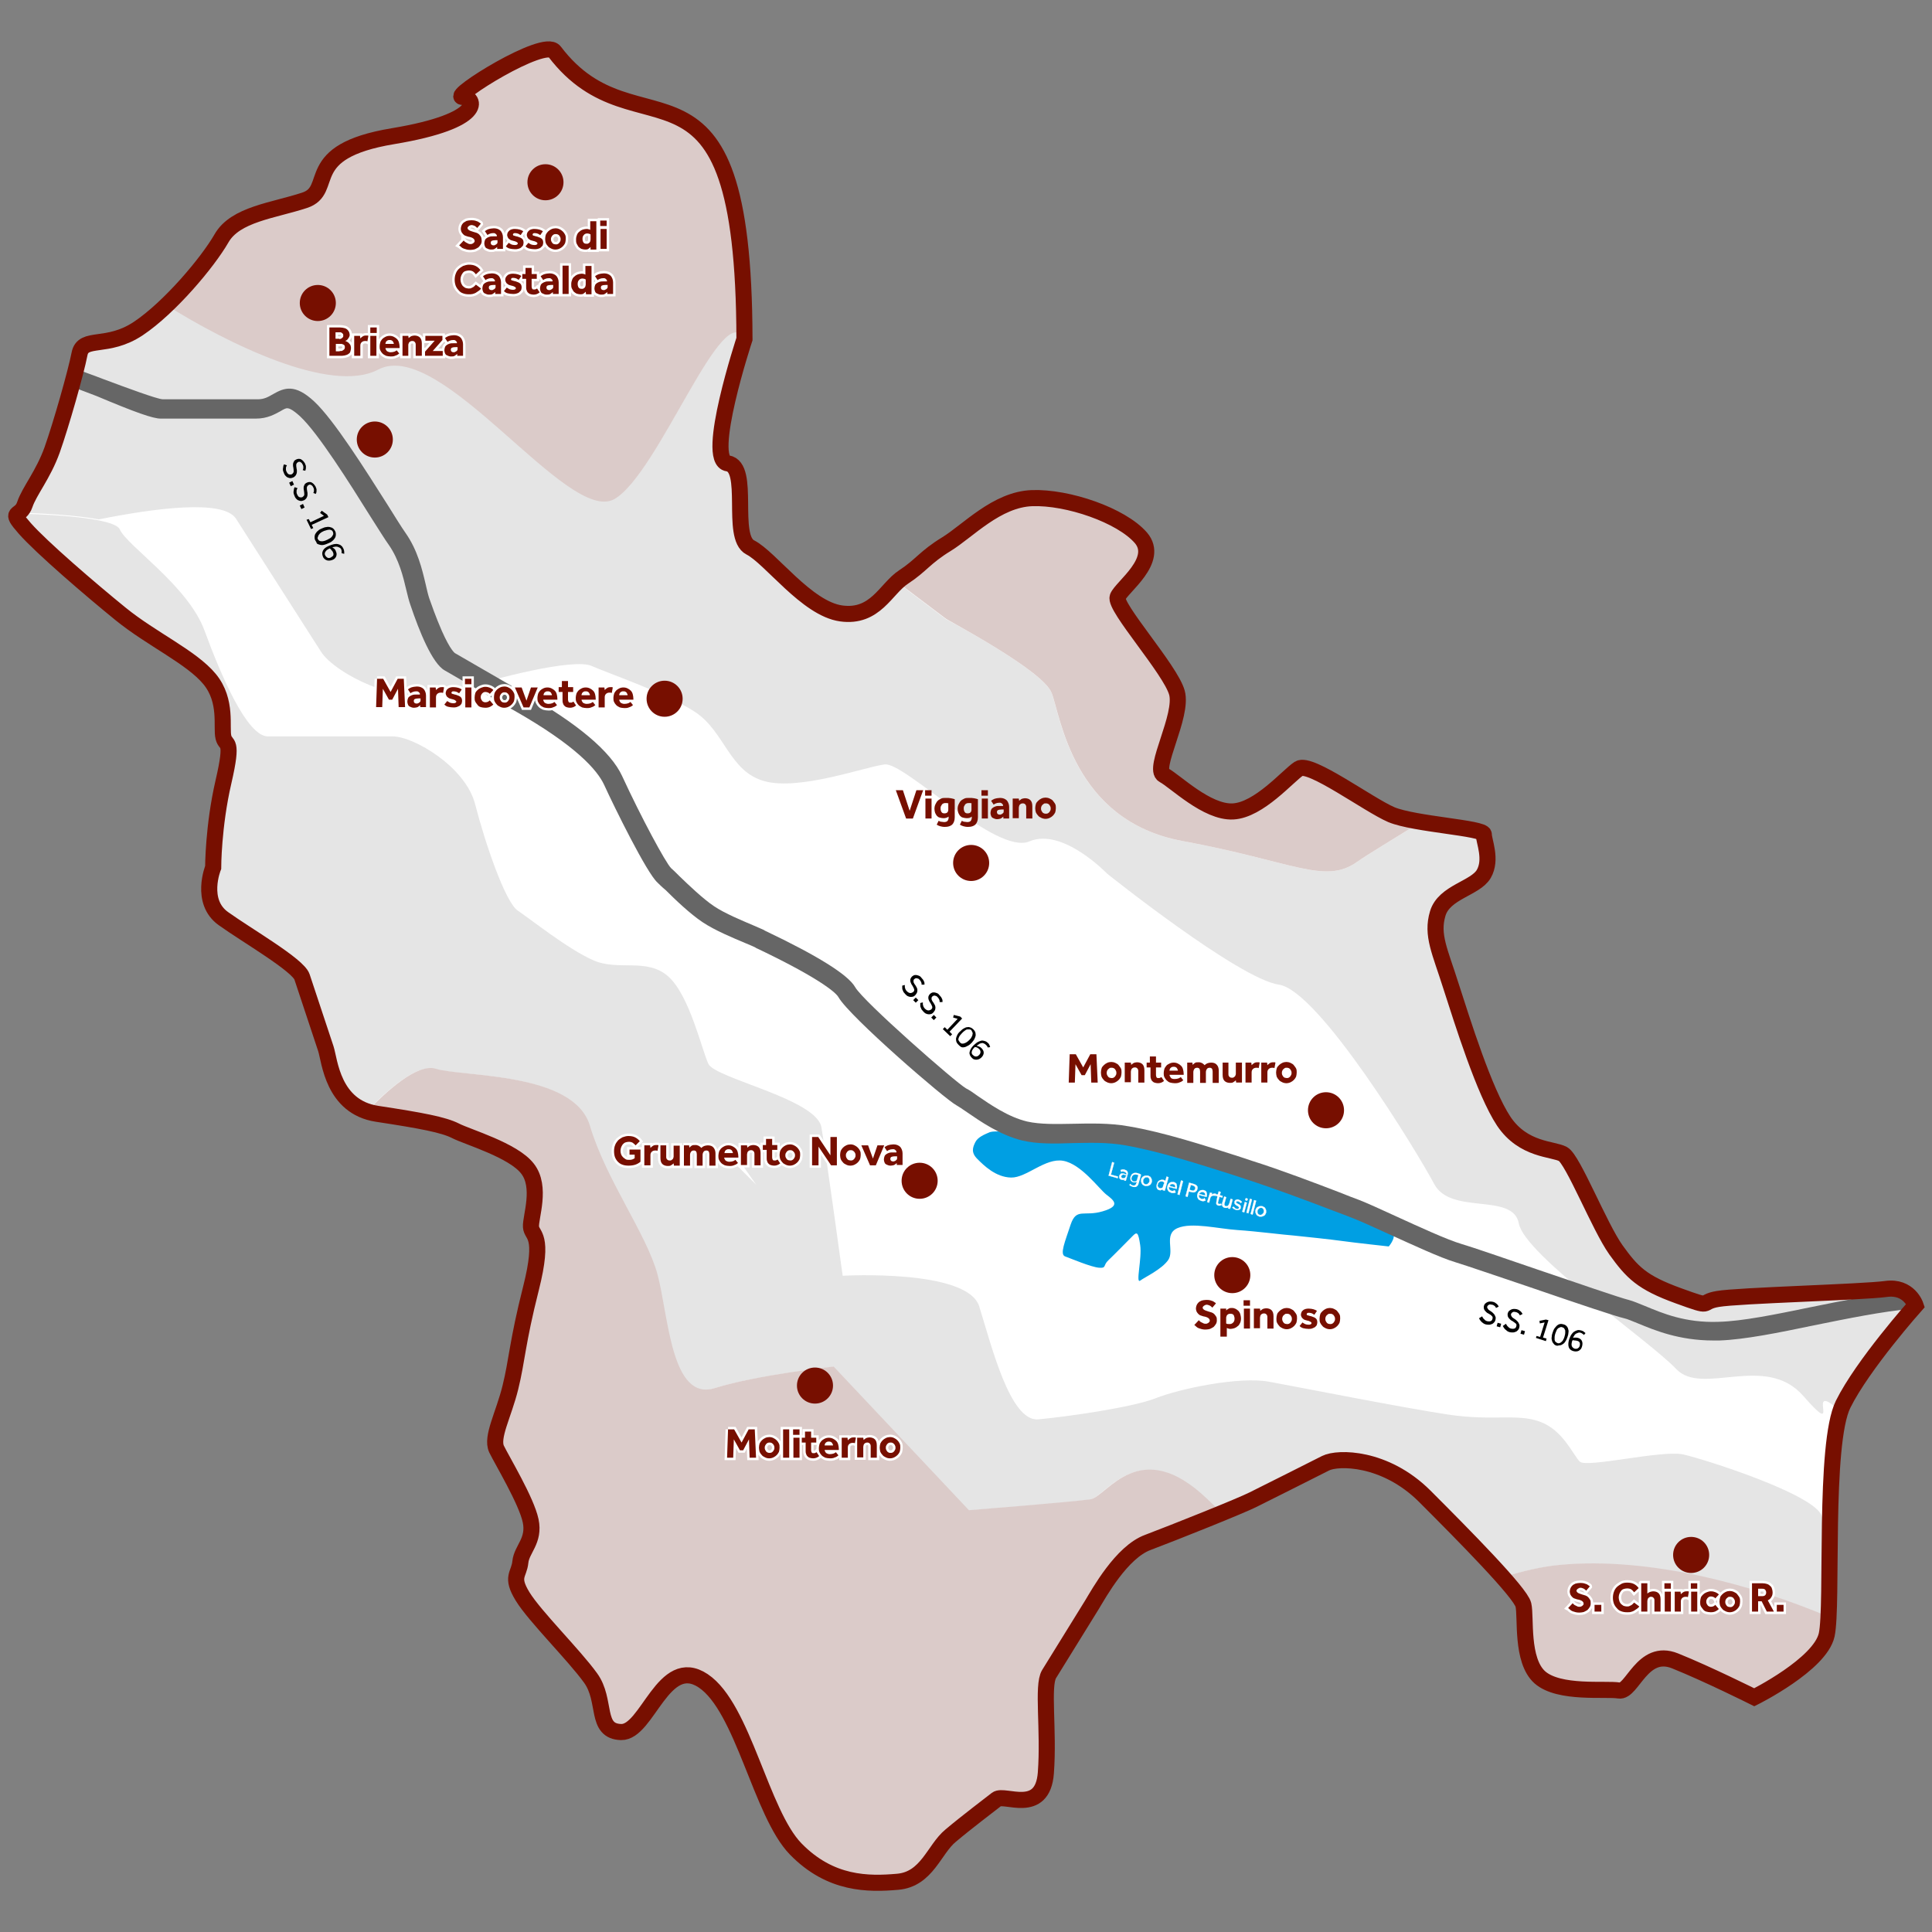 <?xml version="1.0" encoding="utf-8"?>
<svg xmlns="http://www.w3.org/2000/svg" xml:space="preserve" id="Livello_1" x="0" y="0" version="1.1" width="600px" height="600px" viewBox="0 0 600 600" style="enable-background:new 0 0 600 600;">
  <rect x="0" y="0" width="600" height="600" fill="#808080" stroke="none"/>
  <style>
    .st0{fill:#fff}.st1{fill:#e5e5e5}.st4{fill:none;stroke:#fff;stroke-width:8.110788e-02;stroke-miterlimit:22.926}.st7{fill-rule:evenodd;clip-rule:evenodd;fill:#770f00}.st8{fill:none;stroke:#fff;stroke-width:1.518;stroke-miterlimit:22.926}.st9{fill:#770f00}
  </style>
  <path d="M122 42.3C93.1 47.1 104.3 59 94.6 62.2c-9.7 3.2-21.5 4.3-25.8 11.8-4.3 7.5-16.1 21.5-25.8 28s-17.2 2.2-18.3 7.9c-1.1 5.7-5.7 21.9-8.5 29.8-2.8 7.8-7.1 12.8-8.5 17-1.4 4.2-5.2 1.5 0 7.4s20.2 18.8 29.8 26.6c9.6 7.8 22 13.4 27.6 20.2 5.6 6.8 3.5 15.1 4.3 18.1.7 3 3.2 0 0 13.8s-3.2 26.6-3.2 26.6-4.3 10.6 3.2 15.9c7.4 5.3 23.2 14.4 24.4 18.1 1.2 3.7 6.2 18.6 7.4 22.3 1.2 3.7 2.1 18.1 15.9 20.2 13.8 2.1 20.7 3.4 24.4 5.3 3.7 1.9 17.9 6 22.3 11.7 4.5 5.7.9 15.1 1.1 18.1.2 3 4.3 2.1 0 19.1s-4.3 22.3-6.4 30.8c-2.1 8.5-6 15.4-4.3 19.1 1.8 3.7 9.3 16.1 10.6 22.3 1.3 6.2-2.8 8.8-3.2 12.8-.4 4-3.1 4.5.7 10.7 3.8 6.2 16 18.2 21.1 25.3 5.1 7 1.3 16.6 9.5 16.8 8.2.2 13.1-24.2 25.5-15.9 12.4 8.3 17.9 41.1 28.7 52.2 10.8 11.1 22.6 11 31.7 10.2 9.1-.8 11.3-10.1 16.4-14.3 5.1-4.3 11.9-9.4 14.3-11.3 2.4-1.9 14.3 5.1 15.3-8.2 1-13.3-1.2-27.1 1-30.7 2.2-3.6 11.1-17.9 13.3-21.5 2.2-3.6 9.2-16.4 17.4-19.4 8.2-3.1 29-11.4 32.7-13.3 3.8-1.9 18.8-9.4 22.5-11.3 3.8-1.9 18.4-2 30.7 10.2 12.3 12.3 29.8 30 30.7 33.8.9 3.8-.8 17.2 5.1 22.5 6 5.3 20.5 3.4 24.6 4.1 4.1.7 7.2-13.3 17.4-9.2 10.2 4.1 24.6 11.3 24.6 11.3s20.5-10.2 22.5-19.4-1-59.3 5.1-71.6c6.1-12.3 22.5-30.7 22.5-30.7s-2-6.1-9.2-5.1c-7.2 1-46 2-52.2 3.1-6.1 1-1 3.1-12.3-1s-14.3-7.2-19.4-14.3c-5.1-7.2-13.3-28-16.4-29.7-3.1-1.7-12.3-1.1-18.4-10.2-6.1-9.2-12.9-31.2-16.4-42-3.4-10.8-6.1-15.8-4.1-22.5 2-6.7 11.7-7.8 14.3-12.3 2.6-4.5 0-10.2 0-12.3 0-2-21.5-3.1-28.7-6.1-7.2-3.1-25.2-16.5-28.7-14.3-3.4 2.2-12.4 12.9-20.5 13.3-8.1.4-17.9-9.4-21.5-11.3-3.6-1.9 6.1-18.4 4.1-25.6-2-7.2-19.6-26.6-18.4-29.7 1.2-3.1 13.2-11.4 7.2-18.4-6.1-7-22.7-12.7-33.8-12.3-11 .4-19.9 10.2-26.6 14.3-6.7 4.1-7.8 6.6-13.3 10.2-5.5 3.6-8.7 12.8-19.4 11.3S239.3 173.2 233 170c-6.3-3.2.2-25-7-26.1-7.2-1 5.2-38.6 5.2-38.6-.2-97.8-33.1-55.1-59-89.3-3.2-4.3-32.4 14-28.6 14.1 4.1.1 7.3 7.4-21.6 12.2z" class="st0"/>
  <path d="M585.8 400.2c-7.2 1-46 2-52.2 3.1-6.1 1-1 3.1-12.3-1s-14.3-7.2-19.4-14.3c-5.1-7.2-13.3-28-16.4-29.7-3.1-1.7-12.3-1.1-18.4-10.2-6.1-9.2-12.9-31.2-16.4-42-3.4-10.8-6.1-15.8-4.1-22.5 2-6.7 11.7-7.8 14.3-12.3 2.6-4.5 0-10.2 0-12.3 0-1.4-10.6-2.4-19.4-3.9-9.3 5.8-17 10.4-20.1 12.6-10 7.1-19.9-.2-54.1-6.5s-38-38.9-40.7-46c-2.8-7.1-32.8-22.9-32.8-22.9l-15.1-11.4c-4.4 4.2-8 10.9-17.3 9.5-10.7-1.5-21.9-17.3-28.2-20.5-6.3-3.2.2-25-7-26.1-6.8-1 4-35 5.1-38.4-6.4-14.5-26.6 41.5-40.5 49.4-14.4 8.3-53.7-50.5-73.4-40.2-14.6 7.7-46.7-8.1-65.7-20-2.9 2.8-5.9 5.3-8.7 7.2-9.7 6.5-17.2 2.2-18.3 7.9-1.1 5.7-5.7 21.9-8.5 29.8s-7.1 12.8-8.5 17c-.6 1.7-1.6 2.3-2.2 2.7 7.5.2 18.3.8 25.2 2.1 17.5-3.5 38.7-6.3 42.6-.2 4.4 6.9 22 34.4 26.4 41.3 4.4 6.9 25.6 17.7 40 12.8 14.5-4.9 38.6-10.8 44-8.4 5.4 2.4 23.2 8.4 32.3 14.4 9.1 6.1 10.5 18.4 21.4 21.4 10.9 3 31.1-4.4 37.3-5.2 6.2-.9 34.6 28.3 45 23.9 10.3-4.4 24.1 10 24.1 10s40.9 32.7 53.4 34.5c12.4 1.8 43 52.1 48.2 61.9 5.2 9.8 24.5 2.5 26.3 12.3 1.9 9.8 40.6 36.4 48.8 45.1 8.1 8.7 27.8-5.1 39.6 8.5 11.8 13.5 1.5-3.1 9.2 2.8.7.6 1.5 1.1 2.2 1.5.3-.8.5-1.5.8-2.1 6.1-12.3 22.5-30.7 22.5-30.7s-1.8-5.9-9-4.9z" class="st1"/>
  <path d="M522.8 451.7c-6.6-1.5-30.1 4.3-32.2 2.2-2.1-2.1-5.2-9.8-12.4-12.4-7.2-2.6-14.5-.1-28.5-2.2s-46.3-8.5-55.6-10.2c-9.3-1.7-27.8 2.2-35.1 5.1-7.3 2.9-27.8 5.8-36.6 6.6-8.8.7-14.6-23.4-18.3-35.1-3.7-11.7-42.4-9.5-42.4-9.5s-5.1-37.3-6.6-46.1c-1.5-8.8-33-15.2-35.1-19.7-2.1-4.5-5.8-21.1-12.4-27.1-6.7-6-15.5-1.6-23.4-5.1-7.9-3.5-19.5-12.8-23.4-15.4-3.9-2.6-10.2-21.2-13.2-32.9-2.9-11.7-19.1-21.2-25.6-21.2H83.2c-6.5 0-14.6-19-19.7-32.9-5.1-13.9-24.1-26.3-26.3-31.4-.5-1.2-3.1-2.1-6.6-2.8-6.9-1.4-17.7-1.9-25.2-2.1-.9.7-.9 1.2 2.2 4.7 5.2 5.9 20.2 18.8 29.8 26.6 9.6 7.8 22 13.4 27.6 20.2 5.6 6.8 3.5 15.1 4.3 18.1.7 3 3.2 0 0 13.8s-3.2 26.6-3.2 26.6-4.3 10.6 3.2 15.9c7.4 5.3 23.2 14.4 24.4 18.1 1.2 3.7 6.2 18.6 7.4 22.3 1.1 3.4 2 15.8 12.8 19.4 5.5-5.8 15.4-15 21.2-13.2 8.4 2.5 42.9.8 47.9 17.7s17.7 33.6 21 46.2c3.4 12.6 4.2 39.5 17.7 35.3 13.5-4.2 37-6.7 37-6.7l42 44.6s32.8-2.5 37.8-3.4c5-.8 15.1-20.2 36.2 0 1.5 1.5 3.1 2.9 4.6 4.4 4.6-1.9 8.5-3.5 9.9-4.2 3.8-1.9 18.8-9.4 22.5-11.3 3.8-1.9 18.4-2 30.7 10.2 7.8 7.8 17.8 17.9 24.2 25.1 6.1-1.9 12-3.3 17.5-3.8 28-2.6 61.1 6.5 83.7 16.1.3-6.1.3-15.5.4-25.4-1.1-2.2-1.8-4.3-2.4-5.9-2-6.8-36.4-17.7-43-19.2z" class="st1"/>
  <path fill="#dbcbc9" d="M338.7 465.6c-5 .8-37.8 3.4-37.8 3.4l-42-44.6s-23.5 2.5-37 6.7-14.3-22.7-17.7-35.3c-3.4-12.6-16-29.4-21-46.2s-39.5-15.1-47.9-17.7c-5.8-1.8-15.7 7.4-21.2 13.2 1 .3 2 .6 3.1.8 13.8 2.1 20.7 3.4 24.4 5.3 3.7 1.9 17.9 6 22.3 11.7 4.5 5.7.9 15.1 1.1 18.1.2 3 4.3 2.1 0 19.1s-4.3 22.3-6.4 30.8c-2.1 8.5-6 15.4-4.3 19.1 1.8 3.7 9.3 16.1 10.6 22.3 1.3 6.2-2.8 8.8-3.2 12.8-.4 4-3.1 4.5.7 10.7 3.8 6.2 16 18.2 21.1 25.3 5.1 7 1.3 16.6 9.5 16.8 8.2.2 13.1-24.2 25.5-15.9 12.4 8.3 17.9 41.1 28.7 52.2 10.8 11.1 22.6 11 31.7 10.2 9.1-.8 11.3-10.1 16.4-14.3 5.1-4.3 11.9-9.4 14.3-11.3 2.4-1.9 14.3 5.1 15.3-8.2 1-13.3-1.2-27.1 1-30.7 2.2-3.6 11.1-17.9 13.3-21.5 2.2-3.6 9.2-16.4 17.4-19.4 5.1-1.9 15.1-5.9 22.9-9.1-1.5-1.4-3-2.9-4.6-4.4-21-20.1-31.1-.8-36.2.1zM484.3 486c-5.5.5-11.4 1.9-17.5 3.8 3.6 4.1 6.1 7.3 6.5 8.7.9 3.8-.8 17.2 5.1 22.5 6 5.3 20.5 3.4 24.6 4.1 4.1.7 7.2-13.3 17.4-9.2 10.2 4.1 24.6 11.3 24.6 11.3s20.5-10.2 22.5-19.4c.3-1.2.5-3.1.6-5.6-22.7-9.7-55.8-18.9-83.8-16.2zM117.4 114.8c19.6-10.4 58.9 48.4 73.4 40.2 13.9-8 34.1-63.9 40.5-49.4.1-.2.1-.3.1-.3-.2-97.8-33.1-55.1-59-89.3-3.2-4.3-32.4 14-28.6 14.1 3.9.1 7 7.5-21.9 12.3-28.8 4.7-17.6 16.6-27.3 19.8-9.7 3.2-21.5 4.3-25.8 11.8-3.1 5.3-9.9 13.9-17.1 20.8 19 11.9 51.1 27.7 65.7 20zm209.2 100.4c2.8 7.1 6.5 39.7 40.7 46 34.2 6.3 44.1 13.6 54.1 6.5 3.1-2.2 10.8-6.8 20.1-12.6-3.7-.6-7.1-1.4-9.3-2.3-7.2-3.1-25.2-16.5-28.7-14.3-3.4 2.2-12.4 12.9-20.5 13.3-8.1.4-17.9-9.4-21.5-11.3-3.6-1.9 6.1-18.4 4.1-25.6-2-7.2-19.6-26.6-18.4-29.7 1.2-3.1 13.2-11.4 7.2-18.4-6.1-7-22.7-12.7-33.8-12.3-11 .4-19.9 10.2-26.6 14.3-6.7 4.1-7.8 6.6-13.3 10.2-.7.5-1.4 1.1-2.1 1.7l15.1 11.4c.1.3 30.2 16 32.9 23.1z"/>
  <path fill="#009fe3" fill-rule="evenodd" d="M302.9 354.7c-.8 1.6-1.4 3.2.6 5.2s5.7 5.7 10.5 5.8c4.8.1 10.6-6.2 16.2-5.2s11.1 8.7 13.4 10.5c2.2 1.7 4.7 3.5-1.2 5.2-5.8 1.7-8.1-1.2-9.9 4.1-1.7 5.2-3.5 9.3-1.7 9.9 1.7.6 8 3.3 10.5 3.5 2.4.2 1.2-.7 2.9-2.3 1.7-1.6 6.3-6.3 7.6-7.6 1.3-1.3 1.7-1.2 2.3 2.9.6 4.1-1.5 12.1 0 11s6.7-3.5 8.7-6.4c2-2.9-1.5-8 2.9-9.9 4.4-1.9 12.6.2 18.6.6 6 .4 14.5 1.5 17.4 1.7 2.9.3 11.6 1.2 15.1 1.7s14.5 1.7 14.5 1.7 3.5-4.1 0-4.7c-3.5-.6-18.6-8.1-22.1-8.7-3.5-.6-12.2-5.2-16.3-7-4.1-1.7-10.5-5.8-16.9-7.6-6.4-1.7-12.2-4.1-18-5.2-5.8-1.2-12.8-2.9-16.9-2.9-4.1 0-8.7-.6-14.5 0-5.8.6-12.4.6-13.4.6s-4-.5-5.8 0c-1.6.7-3.7 1.5-4.5 3.1" clip-rule="evenodd"/>
  <path d="m345.4 360.9.6.2-1 3.7 2.2.6-.1.5-2.8-.8 1.1-4.2z" class="st0"/>
  <path d="m345.4 360.9.6.2-1 3.7 2.2.6-.1.5-2.8-.8 1.1-4.2z" class="st4"/>
  <path d="M349.6 366.2c-.2.1-.3.2-.5.2h-.6c-.1 0-.2-.1-.4-.1-.1-.1-.2-.1-.3-.2-.1-.1-.1-.2-.2-.4v-.5c.1-.3.3-.5.5-.7.3-.1.6-.1 1 0 .1 0 .1 0 .2.1.1 0 .1 0 .2.1s.1 0 .2.1h.1v-.1c.1-.2 0-.4-.1-.5-.1-.1-.3-.2-.5-.3-.2-.1-.4-.1-.6-.1-.1 0-.3.1-.4.1l-.2-.5c.1 0 .1-.1.2-.1s.2 0 .3-.1h.4c.1 0 .3 0 .4.1.4.1.7.3.8.5s.2.5.1.9l-.4 1.4c0 .1-.1.2-.1.3 0 .1 0 .2-.1.3l-.5-.1.5-.4zm.3-1.1s-.1 0 0 0c-.1-.1-.2-.1-.3-.1-.1 0-.1 0-.2-.1-.1 0-.1 0-.2-.1-.2 0-.3-.1-.4 0-.1 0-.2 0-.3.1-.1 0-.1.1-.2.2 0 .1-.1.1-.1.2 0 .2 0 .3.1.4s.2.2.4.2h.3c.1 0 .2 0 .3-.1.1 0 .2-.1.2-.2s.1-.2.1-.2l.3-.3z" class="st0"/>
  <path d="M349.6 366.2c-.2.1-.3.2-.5.2h-.6c-.1 0-.2-.1-.4-.1-.1-.1-.2-.1-.3-.2-.1-.1-.1-.2-.2-.4v-.5c.1-.3.3-.5.5-.7.3-.1.6-.1 1 0 .1 0 .1 0 .2.1.1 0 .1 0 .2.1s.1 0 .2.1h.1v-.1c.1-.2 0-.4-.1-.5-.1-.1-.3-.2-.5-.3-.2-.1-.4-.1-.6-.1-.1 0-.3.1-.4.1l-.2-.5c.1 0 .1-.1.2-.1s.2 0 .3-.1h.4c.1 0 .3 0 .4.1.4.1.7.3.8.5s.2.5.1.9l-.4 1.4c0 .1-.1.2-.1.3 0 .1 0 .2-.1.3l-.5-.1.5-.4zm.3-1.1s-.1 0 0 0c-.1-.1-.2-.1-.3-.1-.1 0-.1 0-.2-.1-.1 0-.1 0-.2-.1-.2 0-.3-.1-.4 0-.1 0-.2 0-.3.1-.1 0-.1.1-.2.2 0 .1-.1.1-.1.2 0 .2 0 .3.1.4s.2.2.4.2h.3c.1 0 .2 0 .3-.1.1 0 .2-.1.2-.2s.1-.2.1-.2l.3-.3z" class="st4"/>
  <path d="m351 367.6.3.3c.1.1.3.2.5.2.3.1.5.1.7-.1.2-.1.3-.3.4-.6l.1-.4s-.1 0-.1.1c-.1 0-.1.1-.2.1h-.7c-.2-.1-.4-.1-.6-.3-.1-.1-.3-.3-.3-.4s-.1-.3-.1-.5 0-.4.1-.6l.3-.6c.1-.2.3-.3.5-.4.2-.1.4-.2.6-.2.2 0 .5 0 .7.1.2.1.5.1.7.2.2.1.4.2.5.3l-.8 2.8c-.1.4-.3.7-.6.9-.3.2-.7.2-1.2.1-.3-.1-.5-.2-.7-.3-.2-.1-.3-.2-.4-.3l.3-.4zm2.5-2.6s-.1-.1-.2-.1-.2-.1-.4-.1-.3-.1-.5 0c-.1 0-.3.1-.4.1l-.3.3c-.1.1-.2.3-.2.4 0 .1-.1.3-.1.4 0 .1 0 .2.1.4 0 .1.1.2.2.3.1.1.2.1.4.2h.4c.1 0 .2 0 .3-.1.1-.1.2-.1.2-.2.1-.1.1-.2.1-.3l.4-1.3zm2.1 3.3-.6-.3c-.2-.1-.3-.3-.4-.5-.1-.2-.2-.4-.2-.6v-.6c0-.2.2-.4.3-.6.1-.2.3-.3.5-.4.2-.1.4-.2.6-.2h.7l.6.3c.2.1.3.3.4.5.1.2.2.4.2.6v.6l-.3.6c-.1.2-.3.3-.5.4-.2.1-.4.2-.6.2h-.7zm.1-.5h.4c.1 0 .3-.1.4-.2l.3-.3c.1-.1.1-.2.2-.4v-.4c0-.1 0-.3-.1-.4-.1-.1-.1-.2-.2-.3-.1-.1-.2-.2-.4-.2h-.4c-.1 0-.3.1-.4.2l-.3.3c-.1.1-.1.2-.2.4v.4c0 .1 0 .3.1.4.1.1.1.2.2.3.1.1.2.1.4.2z" class="st0"/>
  <path d="m355.6 368.3-.6-.3c-.2-.1-.3-.3-.4-.5-.1-.2-.2-.4-.2-.6v-.6c0-.2.2-.4.3-.6.1-.2.3-.3.5-.4.2-.1.4-.2.6-.2h.7l.6.3c.2.1.3.3.4.5.1.2.2.4.2.6v.6l-.3.6c-.1.2-.3.3-.5.4-.2.1-.4.2-.6.2h-.7zm.1-.5h.4c.1 0 .3-.1.4-.2l.3-.3c.1-.1.1-.2.2-.4v-.4c0-.1 0-.3-.1-.4-.1-.1-.1-.2-.2-.3-.1-.1-.2-.2-.4-.2h-.4c-.1 0-.3.1-.4.2l-.3.3c-.1.1-.1.2-.2.4v.4c0 .1 0 .3.1.4.1.1.1.2.2.3.1.1.2.1.4.2z" class="st4"/>
  <path d="m361.1 369.3-.1.1s-.1.1-.2.1-.2 0-.3.1-.3 0-.4 0c-.2 0-.4-.1-.5-.2s-.3-.3-.3-.4c-.1-.2-.1-.4-.1-.6 0-.2 0-.4.1-.7.1-.3.2-.5.3-.7.2-.2.3-.3.5-.4.2-.1.4-.1.6-.2h.5c.2.1.4.1.5.2.1.1.2.1.2.2l.4-1.4.6.2-1 3.6c0 .1-.1.2-.1.3 0 .1-.1.2-.1.3l-.6-.2v-.3zm.5-2-.2-.2c-.1-.1-.3-.2-.5-.2h-.4c-.1 0-.3.1-.4.1l-.3.3c-.1.1-.2.3-.2.4 0 .1-.1.3-.1.4 0 .1 0 .3.1.4 0 .1.1.2.2.3.1.1.2.1.4.2h.4c.1 0 .2-.1.3-.1.1-.1.2-.1.2-.2.1-.1.1-.2.1-.3l.4-1.1z" class="st0"/>
  <path d="m361.1 369.3-.1.1s-.1.1-.2.1-.2 0-.3.1-.3 0-.4 0c-.2 0-.4-.1-.5-.2s-.3-.3-.3-.4c-.1-.2-.1-.4-.1-.6 0-.2 0-.4.1-.7.1-.3.2-.5.3-.7.2-.2.3-.3.5-.4.2-.1.4-.1.6-.2h.5c.2.1.4.1.5.2.1.1.2.1.2.2l.4-1.4.6.2-1 3.6c0 .1-.1.2-.1.3 0 .1-.1.2-.1.3l-.6-.2v-.3zm.5-2-.2-.2c-.1-.1-.3-.2-.5-.2h-.4c-.1 0-.3.1-.4.1l-.3.3c-.1.1-.2.3-.2.4 0 .1-.1.3-.1.4 0 .1 0 .3.1.4 0 .1.1.2.2.3.1.1.2.1.4.2h.4c.1 0 .2-.1.3-.1.1-.1.2-.1.2-.2.1-.1.1-.2.1-.3l.4-1.1z" class="st4"/>
  <path d="M365.1 370.3s-.1.1-.2.1-.2.1-.3.1h-.4c-.2 0-.3 0-.5-.1l-.6-.3c-.2-.1-.3-.3-.4-.5s-.2-.4-.2-.6c0-.2 0-.4.1-.7.1-.2.1-.4.3-.6.1-.2.3-.3.4-.4s.4-.2.6-.2h.6c.3.1.5.2.6.3.2.1.3.3.3.5s.1.4.1.6c0 .2 0 .5-.1.7l-2.4-.6v.4c0 .1.1.2.1.3s.2.2.3.3c.1.1.2.1.3.2.3.1.5.1.7 0 .2 0 .3-.1.4-.2l.3.7zm-.1-1.5c0-.2 0-.5-.1-.7-.1-.2-.3-.3-.6-.4h-.4c-.1 0-.2.1-.3.1-.1.1-.2.1-.2.2-.1.1-.1.2-.2.3l1.8.5z" class="st0"/>
  <path d="M365.1 370.3s-.1.1-.2.1-.2.1-.3.1h-.4c-.2 0-.3 0-.5-.1l-.6-.3c-.2-.1-.3-.3-.4-.5s-.2-.4-.2-.6c0-.2 0-.4.1-.7.1-.2.1-.4.3-.6.1-.2.3-.3.4-.4s.4-.2.6-.2h.6c.3.1.5.2.6.3.2.1.3.3.3.5s.1.4.1.6c0 .2 0 .5-.1.7l-2.4-.6v.4c0 .1.1.2.1.3s.2.2.3.3c.1.1.2.1.3.2.3.1.5.1.7 0 .2 0 .3-.1.4-.2l.3.7zm-.1-1.5c0-.2 0-.5-.1-.7-.1-.2-.3-.3-.6-.4h-.4c-.1 0-.2.1-.3.1-.1.1-.2.1-.2.2-.1.1-.1.2-.2.3l1.8.5z" class="st4"/>
  <path d="m366.8 366.6.6.2-1.1 4.3-.6-.2 1.1-4.3z" class="st0"/>
  <path d="m366.8 366.6.6.2-1.1 4.3-.6-.2 1.1-4.3z" class="st4"/>
  <path d="m369.3 367.3 1.4.4c.3.1.5.2.7.3.2.1.3.3.4.4.1.2.1.3.1.5s0 .3-.1.5-.1.4-.3.5c-.1.1-.3.3-.4.3-.2.1-.3.1-.5.1s-.4 0-.6-.1l-.8-.2-.4 1.7-.6-.2 1.1-4.2zm.8 2.4c.3.1.5.1.7 0 .2-.1.3-.3.4-.5.1-.2 0-.5-.1-.6-.1-.2-.3-.3-.5-.4l-.8-.2-.4 1.5.7.2z" class="st0"/>
  <path d="m369.3 367.3 1.4.4c.3.1.5.2.7.3.2.1.3.3.4.4.1.2.1.3.1.5s0 .3-.1.5-.1.4-.3.5c-.1.1-.3.3-.4.3-.2.1-.3.1-.5.1s-.4 0-.6-.1l-.8-.2-.4 1.7-.6-.2 1.1-4.2zm.8 2.4c.3.1.5.1.7 0 .2-.1.3-.3.4-.5.1-.2 0-.5-.1-.6-.1-.2-.3-.3-.5-.4l-.8-.2-.4 1.5.7.2z" class="st4"/>
  <path d="M374.4 372.8s-.1.1-.2.1-.2.1-.3.1h-.4c-.1 0-.3 0-.5-.1l-.6-.3c-.2-.1-.3-.3-.4-.5s-.2-.4-.2-.6 0-.4.1-.7c.1-.2.1-.4.3-.6.1-.2.3-.3.4-.4.2-.1.4-.2.6-.2h.6c.3.1.5.2.6.3.2.1.3.3.3.5.1.2.1.4.1.6s0 .5-.1.7l-2.4-.6v.4c0 .1.1.2.1.3s.2.2.3.3c.1.1.2.1.3.2.3.1.5.1.7 0 .2 0 .3-.1.4-.2l.3.7zm-.1-1.5c0-.2 0-.5-.1-.7-.1-.2-.3-.3-.6-.4h-.4c-.1 0-.2.1-.3.1-.1.1-.2.1-.3.2-.1.1-.1.2-.2.3l1.9.5z" class="st0"/>
  <path d="M374.4 372.8s-.1.1-.2.1-.2.1-.3.1h-.4c-.1 0-.3 0-.5-.1l-.6-.3c-.2-.1-.3-.3-.4-.5s-.2-.4-.2-.6 0-.4.1-.7c.1-.2.1-.4.3-.6.1-.2.3-.3.4-.4.2-.1.4-.2.6-.2h.6c.3.1.5.2.6.3.2.1.3.3.3.5.1.2.1.4.1.6s0 .5-.1.7l-2.4-.6v.4c0 .1.1.2.1.3s.2.2.3.3c.1.1.2.1.3.2.3.1.5.1.7 0 .2 0 .3-.1.4-.2l.3.7zm-.1-1.5c0-.2 0-.5-.1-.7-.1-.2-.3-.3-.6-.4h-.4c-.1 0-.2.1-.3.1-.1.1-.2.1-.3.2-.1.1-.1.2-.2.3l1.9.5z" class="st4"/>
  <path d="M375.6 371c0-.1.1-.2.1-.3 0-.1 0-.2.1-.3l.6.1-.1.5s.1-.1.2-.1.2-.1.2-.1c.1 0 .2-.1.3-.1h.4c.1 0 .1 0 .2.1s.1 0 .1.1l-.3.5c-.1-.1-.2-.1-.3-.1h-.4c-.1 0-.2.1-.3.1-.1.1-.2.1-.3.2-.1.1-.1.2-.2.3l-.4 1.6-.6-.2.7-2.3z" class="st0"/>
  <path d="M375.6 371c0-.1.1-.2.1-.3 0-.1 0-.2.1-.3l.6.1-.1.5s.1-.1.2-.1.2-.1.2-.1c.1 0 .2-.1.3-.1h.4c.1 0 .1 0 .2.1s.1 0 .1.1l-.3.5c-.1-.1-.2-.1-.3-.1h-.4c-.1 0-.2.1-.3.1-.1.1-.2.1-.3.2-.1.1-.1.2-.2.3l-.4 1.6-.6-.2.7-2.3z" class="st4"/>
  <path d="m378.1 371.5-.5-.1.1-.5.5.1.3-1 .6.2-.3 1 .9.2-.1.5-.9-.2-.4 1.5c-.1.2-.1.4 0 .5.1.1.1.2.3.2h.3c.1 0 .2 0 .3-.1l.2.4c-.2.1-.3.1-.5.2h-.5c-.3-.1-.5-.2-.6-.4-.1-.2-.1-.5 0-.9l.3-1.6z" class="st0"/>
  <path d="m378.1 371.5-.5-.1.1-.5.5.1.3-1 .6.2-.3 1 .9.2-.1.5-.9-.2-.4 1.5c-.1.2-.1.4 0 .5.1.1.1.2.3.2h.3c.1 0 .2 0 .3-.1l.2.4c-.2.1-.3.1-.5.2h-.5c-.3-.1-.5-.2-.6-.4-.1-.2-.1-.5 0-.9l.3-1.6z" class="st4"/>
  <path d="m380.2 371.6.6.2-.5 1.8c-.1.3-.1.5 0 .7.1.2.2.3.4.3h.4c.1 0 .2-.1.3-.2.1-.1.2-.2.2-.3.1-.1.1-.3.2-.4l.4-1.4.6.2-.6 2.3c0 .1-.1.2-.1.3 0 .1-.1.2-.1.3l-.6-.1.1-.4c-.1 0-.1.1-.2.1s-.2.1-.2.1h-.7c-.4-.1-.6-.3-.8-.6-.1-.3-.1-.6 0-1l.6-1.9z" class="st0"/>
  <path d="m380.2 371.6.6.2-.5 1.8c-.1.3-.1.5 0 .7.1.2.2.3.4.3h.4c.1 0 .2-.1.3-.2.1-.1.2-.2.2-.3.1-.1.1-.3.2-.4l.4-1.4.6.2-.6 2.3c0 .1-.1.2-.1.3 0 .1-.1.2-.1.3l-.6-.1.1-.4c-.1 0-.1.1-.2.1s-.2.1-.2.1h-.7c-.4-.1-.6-.3-.8-.6-.1-.3-.1-.6 0-1l.6-1.9z" class="st4"/>
  <path d="M383.2 374.8c.1.1.2.3.3.4.1.1.3.2.5.2.2.1.4.1.5 0 .1 0 .2-.1.3-.2v-.2c0-.1 0-.1-.1-.2l-.2-.2c-.1-.1-.2-.1-.4-.2-.1-.1-.2-.1-.3-.2l-.3-.3c-.1-.1-.1-.2-.1-.3v-.4c0-.1.1-.3.2-.4.1-.1.2-.2.3-.2.1 0 .3-.1.4-.1.1 0 .3 0 .4.1.3.1.5.2.6.3.2.1.3.3.4.4l-.4.3-.3-.3c-.1-.1-.3-.2-.4-.2-.2 0-.3-.1-.5 0-.1 0-.2.1-.2.2s0 .2.1.3c.1.1.3.2.5.3.1.1.3.1.4.2l.3.3c.1.1.1.2.1.3v.4c0 .2-.1.3-.2.4-.1.1-.2.2-.4.2s-.3.1-.4.1c-.2 0-.3 0-.5-.1-.6-.2-.9-.4-1.1-.8l.5-.1z" class="st0"/>
  <path d="M383.2 374.8c.1.1.2.3.3.4.1.1.3.2.5.2.2.1.4.1.5 0 .1 0 .2-.1.3-.2v-.2c0-.1 0-.1-.1-.2l-.2-.2c-.1-.1-.2-.1-.4-.2-.1-.1-.2-.1-.3-.2l-.3-.3c-.1-.1-.1-.2-.1-.3v-.4c0-.1.1-.3.2-.4.1-.1.2-.2.3-.2.1 0 .3-.1.4-.1.1 0 .3 0 .4.1.3.1.5.2.6.3.2.1.3.3.4.4l-.4.3-.3-.3c-.1-.1-.3-.2-.4-.2-.2 0-.3-.1-.5 0-.1 0-.2.1-.2.2s0 .2.1.3c.1.1.3.2.5.3.1.1.3.1.4.2l.3.3c.1.1.1.2.1.3v.4c0 .2-.1.3-.2.4-.1.1-.2.2-.4.2s-.3.1-.4.1c-.2 0-.3 0-.5-.1-.6-.2-.9-.4-1.1-.8l.5-.1z" class="st4"/>
  <path d="m386.6 373.3.6.2-.8 3-.6-.2.8-3zm.3-1.2.6.2-.2.6-.6-.2.2-.6z" class="st0"/>
  <path d="m386.6 373.3.6.2-.8 3-.6-.2.8-3zm.3-1.2.6.2-.2.6-.6-.2.2-.6z" class="st4"/>
  <path d="m388.2 372.3.6.2-1.1 4.3-.6-.2 1.1-4.3z" class="st0"/>
  <path d="m388.2 372.3.6.2-1.1 4.3-.6-.2 1.1-4.3z" class="st4"/>
  <path d="m389.5 372.7.6.2-1.1 4.3-.6-.2 1.1-4.3z" class="st0"/>
  <path d="m389.5 372.7.6.2-1.1 4.3-.6-.2 1.1-4.3z" class="st4"/>
  <path d="m391.1 377.8-.6-.3c-.2-.1-.3-.3-.4-.5-.1-.2-.2-.4-.2-.6v-.6l.3-.6c.1-.2.3-.3.5-.4.2-.1.4-.2.6-.2h.7l.6.3c.2.1.3.3.4.5.1.2.2.4.2.6v.6l-.3.6c-.1.2-.3.3-.5.4-.2.1-.4.2-.6.2h-.7zm.1-.5h.4c.1 0 .3-.1.4-.2l.3-.3c.1-.1.1-.2.2-.4v-.4c0-.1 0-.3-.1-.4-.1-.1-.1-.2-.2-.3-.1-.1-.2-.2-.4-.2h-.4c-.1 0-.3.1-.4.2l-.3.3c-.1.1-.1.2-.2.4v.4c0 .1 0 .3.1.4s.1.2.2.3.2.1.4.2z" class="st0"/>
  <path d="m391.1 377.8-.6-.3c-.2-.1-.3-.3-.4-.5-.1-.2-.2-.4-.2-.6v-.6l.3-.6c.1-.2.3-.3.5-.4.2-.1.4-.2.6-.2h.7l.6.3c.2.1.3.3.4.5.1.2.2.4.2.6v.6l-.3.6c-.1.2-.3.3-.5.4-.2.1-.4.2-.6.2h-.7zm.1-.5h.4c.1 0 .3-.1.4-.2l.3-.3c.1-.1.1-.2.2-.4v-.4c0-.1 0-.3-.1-.4-.1-.1-.1-.2-.2-.3-.1-.1-.2-.2-.4-.2h-.4c-.1 0-.3.1-.4.2l-.3.3c-.1.1-.1.2-.2.4v.4c0 .1 0 .3.1.4s.1.2.2.3.2.1.4.2z" class="st4"/>
  <path fill="#666" d="M49.9 130h29.6c3.6 0 5.9-1.4 7.6-2.3 1-.6 1.7-1 2.2-.9.5 0 1.6.4 3.9 2.5 5.6 5.2 15.4 20.8 21.9 31.2 2.5 3.9 4.4 7 5.7 8.8 3.1 4.5 4.4 9.7 5.4 14 .4 1.7.8 3.3 1.3 4.7 2.7 8 6.7 18 10.6 20.2l20.4 11.8c.2.1.5.3.9.5 19.6 11.1 26.1 18.7 28.2 23.2 3.2 7 13.3 27.5 16.6 30.4.5.5 1.4 1.4 2.5 2.3 3 3 7.6 7.4 11.5 10 3.9 2.6 9.5 4.9 13.3 6.5 1.3.5 2.3 1 3 1.3l.3.2c17.1 8.1 24.5 13.3 25.6 15.3 3.4 6 33.2 31.8 36.7 33.6.7.4 1.9 1.2 3.2 2.1 4.1 2.8 10.2 7.1 17.2 8.8 4.7 1.1 9.9 1 15.5.8 5.4-.1 10.9-.3 16.5.7 10.3 1.8 22.8 5.8 33.8 9.3l3.6 1.2c8.7 2.8 19.6 6.9 26.9 9.7 2.7 1 4.8 1.8 6.3 2.4 2.1.8 6.5 2.8 11.1 4.9 7.5 3.4 16.1 7.4 20.8 8.8 3.3 1 12.9 4.3 23 7.7 16 5.5 26.8 9.1 29.4 9.7 1 .2 2.5.9 4.3 1.6 5.1 2.1 12.7 5.3 23.4 5.3h1.9c7.9-.3 18.3-2.4 29.3-4.7 10.4-2.1 21.1-4.3 30.7-5.2h.3c.7-.8 1-1.2 1-1.2s-.9-2.8-3.7-4.3c-9.4 1-19.6 3.1-29.5 5.1-10.7 2.2-20.9 4.3-28.3 4.5-10.4.4-17.6-2.7-22.9-4.9-2-.8-3.6-1.5-5.1-1.9-2.5-.6-16.5-5.4-28.8-9.6-10.2-3.5-19.8-6.8-23.2-7.8-4.4-1.3-13.1-5.3-20.1-8.5-5-2.3-9.2-4.2-11.5-5.1-1.4-.5-3.7-1.4-6.2-2.4-7.3-2.8-18.3-7-27.2-9.8l-3.6-1.2c-11.2-3.6-23.9-7.7-34.6-9.5-6.1-1.1-12.2-.9-17.6-.8-5.1.1-10 .2-14-.7-5.9-1.4-11.5-5.3-15.3-7.9-1.5-1.1-2.7-1.9-3.7-2.4-3.3-1.9-31.9-27-34.4-31.4-2.2-3.9-11.7-9.8-28.1-17.6l-.3-.2c-.8-.4-1.9-.8-3.2-1.4-3.5-1.5-8.9-3.7-12.3-6-3.4-2.3-7.8-6.5-10.7-9.3-1.1-1.1-2-2-2.6-2.5-1.7-1.7-9.3-15.8-15.2-28.6-3.5-7.6-13.8-16.3-30.6-25.8-.3-.2-.6-.4-.8-.5l-20.4-11.8c-.1 0-1.5-.9-4.2-7-1.8-4.1-3.3-8.4-3.9-10.1-.4-1.2-.7-2.6-1.1-4.3-1.1-4.7-2.5-10.6-6.2-15.9-1.2-1.7-3.2-4.9-5.5-8.6-7.1-11.2-16.8-26.6-22.9-32.3-6-5.6-9.3-4.3-12.8-2.3-1.4.8-2.7 1.6-4.7 1.6H50.5c-1.8-.1-11-3.5-18.5-6.3-2.8-1.1-5.5-2-8-3-.4 1.7-.9 3.6-1.5 5.5 2.6.9 5.1 1.9 7.5 2.8 12.1 5.1 17.5 7 19.9 7z"/>
  <path fill="none" stroke="#770f00" stroke-miterlimit="22.926" stroke-width="5" d="M122 42.3C93.1 47.1 104.3 59 94.6 62.2c-9.7 3.2-21.5 4.3-25.8 11.8-4.3 7.5-16.1 21.5-25.8 28s-17.2 2.2-18.3 7.9c-1.1 5.7-5.7 21.9-8.5 29.8-2.8 7.8-7.1 12.8-8.5 17-1.4 4.2-5.2 1.5 0 7.4s20.2 18.8 29.8 26.6c9.6 7.8 22 13.4 27.6 20.2 5.6 6.8 3.5 15.1 4.3 18.1.7 3 3.2 0 0 13.8s-3.2 26.6-3.2 26.6-4.3 10.6 3.2 15.9c7.4 5.3 23.2 14.4 24.4 18.1 1.2 3.7 6.2 18.6 7.4 22.3 1.2 3.7 2.1 18.1 15.9 20.2 13.8 2.1 20.7 3.4 24.4 5.3 3.7 1.9 17.9 6 22.3 11.7 4.5 5.7.9 15.1 1.1 18.1.2 3 4.3 2.1 0 19.1s-4.3 22.3-6.4 30.8c-2.1 8.5-6 15.4-4.3 19.1 1.8 3.7 9.3 16.1 10.6 22.3 1.3 6.2-2.8 8.8-3.2 12.8-.4 4-3.1 4.5.7 10.7 3.8 6.2 16 18.2 21.1 25.3 5.1 7 1.3 16.6 9.5 16.8 8.2.2 13.1-24.2 25.5-15.9 12.4 8.3 17.9 41.1 28.7 52.2 10.8 11.1 22.6 11 31.7 10.2 9.1-.8 11.3-10.1 16.4-14.3 5.1-4.3 11.9-9.4 14.3-11.3 2.4-1.9 14.3 5.1 15.3-8.2 1-13.3-1.2-27.1 1-30.7 2.2-3.6 11.1-17.9 13.3-21.5 2.2-3.6 9.2-16.4 17.4-19.4 8.2-3.1 29-11.4 32.7-13.3 3.8-1.9 18.8-9.4 22.5-11.3 3.8-1.9 18.4-2 30.7 10.2 12.3 12.3 29.8 30 30.7 33.8.9 3.8-.8 17.2 5.1 22.5 6 5.3 20.5 3.4 24.6 4.1 4.1.7 7.2-13.3 17.4-9.2 10.2 4.1 24.6 11.3 24.6 11.3s20.5-10.2 22.5-19.4-1-59.3 5.1-71.6c6.1-12.3 22.5-30.7 22.5-30.7s-2-6.1-9.2-5.1c-7.2 1-46 2-52.2 3.1-6.1 1-1 3.1-12.3-1s-14.3-7.2-19.4-14.3c-5.1-7.2-13.3-28-16.4-29.7-3.1-1.7-12.3-1.1-18.4-10.2-6.1-9.2-12.9-31.2-16.4-42-3.4-10.8-6.1-15.8-4.1-22.5 2-6.7 11.7-7.8 14.3-12.3 2.6-4.5 0-10.2 0-12.3 0-2-21.5-3.1-28.7-6.1-7.2-3.1-25.2-16.5-28.7-14.3-3.4 2.2-12.4 12.9-20.5 13.3-8.1.4-17.9-9.4-21.5-11.3-3.6-1.9 6.1-18.4 4.1-25.6-2-7.2-19.6-26.6-18.4-29.7 1.2-3.1 13.2-11.4 7.2-18.4-6.1-7-22.7-12.7-33.8-12.3-11 .4-19.9 10.2-26.6 14.3-6.7 4.1-7.8 6.6-13.3 10.2-5.5 3.6-8.7 12.8-19.4 11.3S239.3 173.2 233 170c-6.3-3.2.2-25-7-26.1-7.2-1 5.2-38.6 5.2-38.6-.2-97.8-33.1-55.1-59-89.3-3.2-4.3-32.4 14-28.6 14.1 4.1.1 7.3 7.4-21.6 12.2z"/>
  <path d="M98.7 88.5c3.1 0 5.6 2.5 5.6 5.6s-2.5 5.6-5.6 5.6c-3.1 0-5.6-2.5-5.6-5.6s2.5-5.6 5.6-5.6" class="st7"/>
  <path d="M102.3 101.7h3.3c.5 0 1 .1 1.4.2.4.1.7.3.9.5.2.2.4.5.5.7.1.3.2.6.2.9 0 .3-.1.5-.2.7-.1.2-.2.4-.4.6-.1.2-.3.3-.4.4-.2.1-.3.1-.4.2.2 0 .3.1.5.2s.4.2.6.4c.2.2.3.4.5.6.1.3.2.6.2.9 0 .5-.1.8-.2 1.2s-.4.6-.7.8-.7.3-1.1.4c-.4.1-.9.1-1.4.1h-3.3v-8.8zm3.1 3.6c.1 0 .3 0 .4-.1.1 0 .3-.1.4-.2l.3-.3c.1-.1.1-.3.1-.5s0-.4-.1-.5l-.3-.3c-.1-.1-.2-.1-.4-.2h-1.6v2h1.2zm.1 3.7h.5c.2 0 .3-.1.5-.2.1-.1.3-.2.4-.3.1-.1.2-.4.2-.6 0-.2 0-.4-.1-.6-.1-.1-.2-.3-.4-.3-.1-.1-.3-.1-.5-.2h-1.8v2.3h1.2zm4.5-4.7h1.8l.1.8c.2-.2.4-.4.7-.6.3-.2.6-.3 1.1-.3h.4c.1 0 .2 0 .3.1l-.3 1.7c-.2-.1-.4-.1-.7-.1-.4 0-.8.1-1.1.4s-.4.6-.4 1.1v3.1H110v-6.2zm5-2.6h2v1.7h-2v-1.7zm0 2.6h1.9v6.2H115v-6.2zm9 5.5c-.1 0-.2.1-.3.2-.1.1-.3.2-.5.3s-.5.2-.8.3c-.3.1-.7.1-1.1.1-.5 0-1-.1-1.4-.2-.4-.2-.8-.4-1.1-.7-.3-.3-.5-.6-.7-1-.2-.4-.2-.9-.2-1.3s.1-.8.2-1.2c.1-.4.4-.7.6-1 .3-.3.6-.5 1-.7.4-.2.8-.3 1.3-.3s.9.1 1.3.3.7.4 1 .7c.3.3.5.7.6 1.1.1.4.2.9.2 1.4v.3h-4.4c0 .3.2.6.4.9.3.2.7.4 1.2.4s.9-.1 1.2-.2c.3-.1.5-.3.7-.4l.8 1zm-1.7-3c0-.1 0-.3-.1-.4-.1-.1-.1-.3-.2-.4s-.2-.2-.4-.3c-.2-.1-.3-.1-.6-.1s-.4 0-.6.1c-.2.1-.3.2-.4.3-.1.1-.2.2-.2.4-.1.1-.1.3-.1.4h2.6zm2.7-2.5h1.8l.1.7c.2-.2.5-.4.8-.6.3-.1.7-.2 1-.2.7 0 1.3.2 1.7.6.4.4.6 1 .6 1.9v3.8h-1.9V107c0-.3-.1-.6-.3-.8-.2-.2-.4-.3-.7-.3-.2 0-.4 0-.6.1-.2.1-.3.2-.4.3-.1.1-.2.3-.2.4-.1.2-.1.3-.1.5v3.3H125v-6.2zm7 4.9 3-3.4h-2.9v-1.5h5.3v1.3l-3 3.4h3.1v1.5H132v-1.3zm10 .7c-.2.2-.5.4-.8.6s-.7.2-1.1.2c-.2 0-.4 0-.7-.1-.2-.1-.5-.2-.7-.3-.2-.1-.4-.3-.5-.6-.1-.2-.2-.6-.2-.9 0-.4.1-.7.2-1s.3-.5.6-.7c.3-.2.6-.3.9-.4.3-.1.7-.1 1.1-.1h1.1v-.1c0-.2 0-.3-.1-.4l-.3-.3c-.1-.1-.2-.1-.4-.2h-.4c-.4 0-.8.1-1 .2-.3.1-.5.2-.7.4l-.8-1.2c.1-.1.3-.2.4-.3l.6-.3c.2-.1.5-.1.8-.2.3 0 .6-.1 1-.1.9 0 1.6.3 2.1.8.4.5.7 1.2.7 2v3.6H142v-.6zm0-2.1h-.6c-.5 0-.9.1-1.1.2-.2.1-.3.4-.3.6 0 .5.3.8.9.8.1 0 .3 0 .4-.1s.3-.1.4-.2l.3-.3c.1-.1.1-.3.1-.5v-.5z" class="st8"/>
  <path d="M102.3 101.7h3.3c.5 0 1 .1 1.4.2.4.1.7.3.9.5.2.2.4.5.5.7.1.3.2.6.2.9 0 .3-.1.5-.2.7-.1.2-.2.4-.4.6-.1.2-.3.3-.4.4-.2.1-.3.1-.4.2.2 0 .3.1.5.2s.4.2.6.4c.2.2.3.4.5.6.1.3.2.6.2.9 0 .5-.1.8-.2 1.2s-.4.6-.7.8-.7.3-1.1.4c-.4.1-.9.1-1.4.1h-3.3v-8.8zm3.1 3.6c.1 0 .3 0 .4-.1.1 0 .3-.1.4-.2l.3-.3c.1-.1.1-.3.1-.5s0-.4-.1-.5l-.3-.3c-.1-.1-.2-.1-.4-.2h-1.6v2h1.2zm.1 3.7h.5c.2 0 .3-.1.5-.2.1-.1.3-.2.4-.3.1-.1.2-.4.2-.6 0-.2 0-.4-.1-.6-.1-.1-.2-.3-.4-.3-.1-.1-.3-.1-.5-.2h-1.8v2.3h1.2zm4.5-4.7h1.8l.1.8c.2-.2.4-.4.7-.6.3-.2.6-.3 1.1-.3h.4c.1 0 .2 0 .3.1l-.3 1.7c-.2-.1-.4-.1-.7-.1-.4 0-.8.1-1.1.4s-.4.6-.4 1.1v3.1H110v-6.2zm5-2.6h2v1.7h-2v-1.7zm0 2.6h1.9v6.2H115v-6.2zm9 5.5c-.1 0-.2.1-.3.2-.1.1-.3.2-.5.3s-.5.2-.8.3c-.3.1-.7.1-1.1.1-.5 0-1-.1-1.4-.2-.4-.2-.8-.4-1.1-.7-.3-.3-.5-.6-.7-1-.2-.4-.2-.9-.2-1.3s.1-.8.2-1.2c.1-.4.4-.7.6-1 .3-.3.6-.5 1-.7.4-.2.8-.3 1.3-.3s.9.1 1.3.3.7.4 1 .7c.3.3.5.7.6 1.1.1.4.2.9.2 1.4v.3h-4.4c0 .3.2.6.4.9.3.2.7.4 1.2.4s.9-.1 1.2-.2c.3-.1.5-.3.7-.4l.8 1zm-1.7-3c0-.1 0-.3-.1-.4-.1-.1-.1-.3-.2-.4s-.2-.2-.4-.3c-.2-.1-.3-.1-.6-.1s-.4 0-.6.1c-.2.1-.3.2-.4.3-.1.1-.2.2-.2.4-.1.1-.1.3-.1.4h2.6zm2.7-2.5h1.8l.1.7c.2-.2.5-.4.8-.6.3-.1.7-.2 1-.2.7 0 1.3.2 1.7.6.4.4.6 1 .6 1.9v3.8h-1.9V107c0-.3-.1-.6-.3-.8-.2-.2-.4-.3-.7-.3-.2 0-.4 0-.6.1-.2.1-.3.2-.4.3-.1.1-.2.3-.2.4-.1.2-.1.3-.1.5v3.3H125v-6.2zm7 4.9 3-3.4h-2.9v-1.5h5.3v1.3l-3 3.4h3.1v1.5H132v-1.3zm10 .7c-.2.2-.5.4-.8.6s-.7.2-1.1.2c-.2 0-.4 0-.7-.1-.2-.1-.5-.2-.7-.3-.2-.1-.4-.3-.5-.6-.1-.2-.2-.6-.2-.9 0-.4.1-.7.2-1s.3-.5.6-.7c.3-.2.6-.3.9-.4.3-.1.7-.1 1.1-.1h1.1v-.1c0-.2 0-.3-.1-.4l-.3-.3c-.1-.1-.2-.1-.4-.2h-.4c-.4 0-.8.1-1 .2-.3.1-.5.2-.7.4l-.8-1.2c.1-.1.3-.2.4-.3l.6-.3c.2-.1.5-.1.8-.2.3 0 .6-.1 1-.1.9 0 1.6.3 2.1.8.4.5.7 1.2.7 2v3.6H142v-.6zm0-2.1h-.6c-.5 0-.9.1-1.1.2-.2.1-.3.4-.3.6 0 .5.3.8.9.8.1 0 .3 0 .4-.1s.3-.1.4-.2l.3-.3c.1-.1.1-.3.1-.5v-.5z" class="st9"/>
  <path d="M116.4 130.9c3.1 0 5.6 2.5 5.6 5.6 0 3.1-2.5 5.6-5.6 5.6s-5.6-2.5-5.6-5.6c0-3.1 2.5-5.6 5.6-5.6" class="st7"/>
  <path d="M117.1 210.8h1.9l2.3 4.1 2.2-4.1h1.9l.4 8.8h-2l-.2-5.7-1.8 3.4h-1l-1.9-3.4-.2 5.7h-1.9l.3-8.8zm13.4 8.2c-.2.2-.5.4-.8.6-.3.1-.7.2-1.1.2-.2 0-.4 0-.7-.1s-.5-.2-.7-.3-.4-.3-.5-.6c-.1-.2-.2-.6-.2-.9 0-.4.1-.7.2-1s.3-.5.6-.7.6-.3.9-.4c.3-.1.7-.1 1.1-.1h1.1v-.1c0-.2 0-.3-.1-.4l-.3-.3c-.1-.1-.2-.1-.4-.2h-.4c-.4 0-.8.1-1 .2-.3.1-.5.2-.7.4l-.8-1.2c.1-.1.3-.2.4-.3l.6-.3c.2-.1.5-.1.8-.2.3 0 .6-.1 1-.1.9 0 1.6.3 2.1.8.4.5.7 1.2.7 2v3.6h-1.8v-.6zm0-2.1h-.6c-.5 0-.9.1-1.1.2-.2.1-.3.4-.3.6 0 .5.3.8.9.8.1 0 .3 0 .4-.1.1 0 .3-.1.4-.2l.3-.3c.1-.1.1-.3.1-.5v-.5zm3-3.4h1.8l.1.8c.2-.2.4-.4.7-.6.3-.2.6-.3 1.1-.3h.4c.1 0 .2 0 .3.1l-.3 1.7c-.2-.1-.4-.1-.7-.1-.4 0-.8.1-1.1.4-.3.3-.4.6-.4 1.1v3.1h-1.9v-6.2zm5.4 4.2c.2.2.5.3.8.5.3.1.6.2 1 .2.3 0 .5 0 .7-.1.2-.1.3-.2.3-.4 0-.1 0-.2-.1-.2s-.1-.1-.2-.2-.3-.1-.4-.2c-.2-.1-.4-.1-.7-.2-.2-.1-.5-.1-.7-.2s-.4-.2-.6-.4c-.2-.1-.3-.3-.4-.5-.1-.2-.2-.5-.2-.7 0-.3.1-.5.2-.8s.3-.4.5-.6.5-.3.8-.4c.3-.1.7-.1 1-.1.5 0 1 .1 1.4.2.4.1.8.3 1.1.5l-.8 1.2c-.2-.1-.4-.2-.7-.4-.3-.1-.6-.2-.9-.2-.3 0-.5 0-.6.1-.1.1-.2.2-.2.3 0 .2.1.4.4.4.3.1.6.2 1.1.3.6.2 1.1.4 1.4.7.3.3.4.7.4 1.2 0 .3-.1.6-.2.9-.2.2-.4.5-.6.6s-.6.3-.9.4c-.3.1-.7.1-1 .1-.6 0-1.1-.1-1.6-.2s-.9-.4-1.2-.7l.9-1.1zm5.5-6.9h2v1.7h-2v-1.7zm.1 2.7h1.9v6.2h-1.9v-6.2zm8.7 5.3c-.3.3-.6.5-1 .7-.4.2-.9.3-1.5.3-.5 0-1-.1-1.4-.2s-.8-.4-1-.7-.5-.6-.7-1c-.2-.4-.2-.8-.2-1.3s.1-.9.2-1.3.4-.7.7-1c.3-.3.6-.5 1.1-.7s.9-.3 1.3-.3c.6 0 1 .1 1.5.3.4.2.8.4 1 .7l-1.1 1.2c-.1-.2-.3-.3-.5-.4-.2-.1-.5-.2-.8-.2-.2 0-.4 0-.6.1-.2.1-.3.2-.5.4-.1.1-.2.3-.3.5s-.1.4-.1.6c0 .2 0 .4.1.6s.2.4.3.5c.1.2.3.3.5.4.2.1.4.1.6.1.3 0 .6-.1.8-.2.2-.1.4-.3.5-.4l1.1 1.3zm.2-2.3c0-.5.1-.9.2-1.3.2-.4.4-.7.7-1s.6-.5 1-.7.9-.3 1.3-.3c.5 0 .9.1 1.3.3.4.2.7.4 1 .7s.5.6.7 1c.2.4.2.8.2 1.3s-.1.9-.2 1.3c-.2.4-.4.7-.7 1-.3.3-.6.5-1 .7-.4.2-.9.3-1.3.3-.5 0-.9-.1-1.3-.3-.4-.2-.8-.4-1-.7-.3-.3-.5-.6-.7-1-.2-.4-.2-.8-.2-1.3zm3.3 1.7c.2 0 .4 0 .6-.1.2-.1.3-.2.5-.4.1-.2.2-.3.3-.5.1-.2.1-.4.1-.6 0-.2 0-.4-.1-.6-.1-.2-.2-.4-.3-.5s-.3-.3-.5-.4-.4-.1-.6-.1-.4 0-.6.1c-.2.1-.3.2-.5.4-.1.2-.2.3-.3.5s-.1.4-.1.6c0 .2 0 .4.1.6s.2.4.3.5c.1.2.3.3.5.4.1 0 .3.1.6.1zm3.2-4.7h2.1l1.5 4.1 1.4-4.1h2.1l-2.6 6.2h-1.8l-2.7-6.2zM173 219c-.1 0-.2.1-.3.2-.1.1-.3.2-.5.3-.2.1-.5.2-.8.3-.3.1-.7.1-1.1.1-.5 0-1-.1-1.4-.2-.4-.2-.8-.4-1.1-.7-.3-.3-.5-.6-.7-1-.2-.4-.2-.9-.2-1.3s.1-.8.2-1.2c.1-.4.4-.7.6-1 .3-.3.6-.5 1-.7s.8-.3 1.3-.3.9.1 1.3.3.7.4 1 .7c.3.3.5.7.6 1.1.1.4.2.9.2 1.4v.3h-4.4c0 .3.2.6.4.9.3.2.7.4 1.2.4s.9-.1 1.2-.2c.3-.1.5-.3.7-.4l.8 1zm-1.6-3.1c0-.1 0-.3-.1-.4-.1-.1-.1-.3-.2-.4-.1-.1-.2-.2-.4-.3-.2-.1-.3-.1-.6-.1s-.4 0-.6.1c-.2.1-.3.2-.4.3-.1.1-.2.2-.2.4-.1.1-.1.3-.1.4h2.6zm3.1-1h-1v-1.5h1v-1.9h1.9v1.9h1.6v1.5h-1.6v2.4c0 .3.1.5.2.7.1.2.3.2.6.2.2 0 .4 0 .5-.1s.3-.1.4-.2l.8 1.2c-.6.5-1.2.7-1.9.7-.4 0-.8-.1-1.1-.2-.3-.1-.5-.3-.7-.5-.2-.2-.3-.5-.4-.8-.1-.3-.1-.7-.1-1.1v-2.3zm10.4 4.1c-.1 0-.2.1-.3.2-.1.1-.3.2-.5.3-.2.1-.5.2-.8.3-.3.1-.7.1-1.1.1-.5 0-1-.1-1.4-.2-.4-.2-.8-.4-1.1-.7-.3-.3-.5-.6-.7-1-.2-.4-.2-.9-.2-1.3s.1-.8.2-1.2c.1-.4.4-.7.6-1 .3-.3.6-.5 1-.7s.8-.3 1.3-.3.9.1 1.3.3.7.4 1 .7c.3.3.5.7.6 1.1.1.4.2.9.2 1.4v.3h-4.4c0 .3.2.6.4.9.3.2.7.4 1.2.4s.9-.1 1.2-.2c.3-.1.5-.3.7-.4l.8 1zm-1.7-3.1c0-.1 0-.3-.1-.4-.1-.1-.1-.3-.2-.4-.1-.1-.2-.2-.4-.3-.2-.1-.3-.1-.6-.1s-.4 0-.6.1c-.2.1-.3.2-.4.3-.1.1-.2.2-.2.4-.1.1-.1.3-.1.4h2.6zm2.7-2.4h1.8l.1.8c.2-.2.4-.4.7-.6.3-.2.6-.3 1.1-.3h.4c.1 0 .2 0 .3.1l-.3 1.7c-.2-.1-.4-.1-.7-.1-.4 0-.8.1-1.1.4-.3.3-.4.6-.4 1.1v3.1h-1.9v-6.2zm10.7 5.5c-.1 0-.2.1-.3.2-.1.1-.3.2-.5.3-.2.1-.5.2-.8.3-.3.1-.7.1-1.1.1-.5 0-1-.1-1.4-.2-.4-.2-.8-.4-1.1-.7-.3-.3-.5-.6-.7-1-.2-.4-.2-.9-.2-1.3s.1-.8.2-1.2c.1-.4.4-.7.6-1 .3-.3.6-.5 1-.7s.8-.3 1.3-.3.9.1 1.3.3.7.4 1 .7c.3.3.5.7.6 1.1.1.4.2.9.2 1.4v.3h-4.4c0 .3.2.6.4.9.3.2.7.4 1.2.4s.9-.1 1.2-.2c.3-.1.5-.3.7-.4l.8 1zm-1.7-3.1c0-.1 0-.3-.1-.4-.1-.1-.1-.3-.2-.4-.1-.1-.2-.2-.4-.3-.2-.1-.3-.1-.6-.1s-.4 0-.6.1c-.2.1-.3.2-.4.3-.1.1-.2.2-.2.4-.1.1-.1.3-.1.4h2.6z" class="st8"/>
  <path d="M117.1 210.8h1.9l2.3 4.1 2.2-4.1h1.9l.4 8.8h-2l-.2-5.7-1.8 3.4h-1l-1.9-3.4-.2 5.7h-1.9l.3-8.8zm13.4 8.2c-.2.2-.5.4-.8.6-.3.1-.7.2-1.1.2-.2 0-.4 0-.7-.1s-.5-.2-.7-.3-.4-.3-.5-.6c-.1-.2-.2-.6-.2-.9 0-.4.1-.7.2-1s.3-.5.6-.7.6-.3.9-.4c.3-.1.7-.1 1.1-.1h1.1v-.1c0-.2 0-.3-.1-.4l-.3-.3c-.1-.1-.2-.1-.4-.2h-.4c-.4 0-.8.1-1 .2-.3.1-.5.2-.7.4l-.8-1.2c.1-.1.3-.2.4-.3l.6-.3c.2-.1.5-.1.8-.2.3 0 .6-.1 1-.1.9 0 1.6.3 2.1.8.4.5.7 1.2.7 2v3.6h-1.8v-.6zm0-2.1h-.6c-.5 0-.9.1-1.1.2-.2.1-.3.4-.3.6 0 .5.3.8.9.8.1 0 .3 0 .4-.1.1 0 .3-.1.4-.2l.3-.3c.1-.1.1-.3.1-.5v-.5zm3-3.4h1.8l.1.8c.2-.2.4-.4.7-.6.3-.2.6-.3 1.1-.3h.4c.1 0 .2 0 .3.1l-.3 1.7c-.2-.1-.4-.1-.7-.1-.4 0-.8.1-1.1.4-.3.3-.4.6-.4 1.1v3.1h-1.9v-6.2zm5.4 4.2c.2.2.5.3.8.5.3.1.6.2 1 .2.3 0 .5 0 .7-.1.2-.1.3-.2.3-.4 0-.1 0-.2-.1-.2s-.1-.1-.2-.2-.3-.1-.4-.2c-.2-.1-.4-.1-.7-.2-.2-.1-.5-.1-.7-.2s-.4-.2-.6-.4c-.2-.1-.3-.3-.4-.5-.1-.2-.2-.5-.2-.7 0-.3.1-.5.2-.8s.3-.4.5-.6.5-.3.8-.4c.3-.1.7-.1 1-.1.5 0 1 .1 1.4.2.4.1.8.3 1.1.5l-.8 1.2c-.2-.1-.4-.2-.7-.4-.3-.1-.6-.2-.9-.2-.3 0-.5 0-.6.1-.1.1-.2.2-.2.3 0 .2.1.4.4.4.3.1.6.2 1.1.3.6.2 1.1.4 1.4.7.3.3.4.7.4 1.2 0 .3-.1.6-.2.9-.2.2-.4.5-.6.6s-.6.3-.9.4c-.3.1-.7.1-1 .1-.6 0-1.1-.1-1.6-.2s-.9-.4-1.2-.7l.9-1.1zm5.5-6.9h2v1.7h-2v-1.7zm.1 2.7h1.9v6.2h-1.9v-6.2zm8.7 5.3c-.3.3-.6.5-1 .7-.4.2-.9.3-1.5.3-.5 0-1-.1-1.4-.2s-.8-.4-1-.7-.5-.6-.7-1c-.2-.4-.2-.8-.2-1.3s.1-.9.2-1.3.4-.7.7-1c.3-.3.6-.5 1.1-.7s.9-.3 1.3-.3c.6 0 1 .1 1.5.3.4.2.8.4 1 .7l-1.1 1.2c-.1-.2-.3-.3-.5-.4-.2-.1-.5-.2-.8-.2-.2 0-.4 0-.6.1-.2.1-.3.2-.5.4-.1.1-.2.3-.3.5s-.1.4-.1.6c0 .2 0 .4.1.6s.2.4.3.5c.1.2.3.3.5.4.2.1.4.1.6.1.3 0 .6-.1.8-.2.2-.1.4-.3.5-.4l1.1 1.3zm.2-2.3c0-.5.1-.9.2-1.3.2-.4.4-.7.7-1s.6-.5 1-.7.9-.3 1.3-.3c.5 0 .9.1 1.3.3.4.2.7.4 1 .7s.5.6.7 1c.2.4.2.8.2 1.3s-.1.9-.2 1.3c-.2.4-.4.7-.7 1-.3.3-.6.5-1 .7-.4.2-.9.3-1.3.3-.5 0-.9-.1-1.3-.3-.4-.2-.8-.4-1-.7-.3-.3-.5-.6-.7-1-.2-.4-.2-.8-.2-1.3zm3.3 1.7c.2 0 .4 0 .6-.1.2-.1.3-.2.5-.4.1-.2.2-.3.3-.5.1-.2.1-.4.1-.6 0-.2 0-.4-.1-.6-.1-.2-.2-.4-.3-.5s-.3-.3-.5-.4-.4-.1-.6-.1-.4 0-.6.1c-.2.1-.3.2-.5.4-.1.2-.2.3-.3.5s-.1.4-.1.6c0 .2 0 .4.1.6s.2.4.3.5c.1.2.3.3.5.4.1 0 .3.1.6.1zm3.2-4.7h2.1l1.5 4.1 1.4-4.1h2.1l-2.6 6.2h-1.8l-2.7-6.2zM173 219c-.1 0-.2.1-.3.2-.1.1-.3.2-.5.3-.2.1-.5.2-.8.3-.3.1-.7.1-1.1.1-.5 0-1-.1-1.4-.2-.4-.2-.8-.4-1.1-.7-.3-.3-.5-.6-.7-1-.2-.4-.2-.9-.2-1.3s.1-.8.2-1.2c.1-.4.4-.7.6-1 .3-.3.6-.5 1-.7s.8-.3 1.3-.3.9.1 1.3.3.7.4 1 .7c.3.3.5.7.6 1.1.1.4.2.9.2 1.4v.3h-4.4c0 .3.2.6.4.9.3.2.7.4 1.2.4s.9-.1 1.2-.2c.3-.1.5-.3.7-.4l.8 1zm-1.6-3.1c0-.1 0-.3-.1-.4-.1-.1-.1-.3-.2-.4-.1-.1-.2-.2-.4-.3-.2-.1-.3-.1-.6-.1s-.4 0-.6.1c-.2.1-.3.2-.4.3-.1.1-.2.2-.2.4-.1.1-.1.3-.1.4h2.6zm3.1-1h-1v-1.5h1v-1.9h1.9v1.9h1.6v1.5h-1.6v2.4c0 .3.1.5.2.7.1.2.3.2.6.2.2 0 .4 0 .5-.1s.3-.1.4-.2l.8 1.2c-.6.5-1.2.7-1.9.7-.4 0-.8-.1-1.1-.2-.3-.1-.5-.3-.7-.5-.2-.2-.3-.5-.4-.8-.1-.3-.1-.7-.1-1.1v-2.3zm10.4 4.1c-.1 0-.2.1-.3.2-.1.1-.3.2-.5.3-.2.1-.5.2-.8.3-.3.1-.7.1-1.1.1-.5 0-1-.1-1.4-.2-.4-.2-.8-.4-1.1-.7-.3-.3-.5-.6-.7-1-.2-.4-.2-.9-.2-1.3s.1-.8.2-1.2c.1-.4.4-.7.6-1 .3-.3.6-.5 1-.7s.8-.3 1.3-.3.9.1 1.3.3.7.4 1 .7c.3.3.5.7.6 1.1.1.4.2.9.2 1.4v.3h-4.4c0 .3.2.6.4.9.3.2.7.4 1.2.4s.9-.1 1.2-.2c.3-.1.5-.3.7-.4l.8 1zm-1.7-3.1c0-.1 0-.3-.1-.4-.1-.1-.1-.3-.2-.4-.1-.1-.2-.2-.4-.3-.2-.1-.3-.1-.6-.1s-.4 0-.6.1c-.2.1-.3.2-.4.3-.1.1-.2.2-.2.4-.1.1-.1.3-.1.4h2.6zm2.7-2.4h1.8l.1.8c.2-.2.4-.4.7-.6.3-.2.6-.3 1.1-.3h.4c.1 0 .2 0 .3.1l-.3 1.7c-.2-.1-.4-.1-.7-.1-.4 0-.8.1-1.1.4-.3.3-.4.6-.4 1.1v3.1h-1.9v-6.2zm10.7 5.5c-.1 0-.2.1-.3.2-.1.1-.3.2-.5.3-.2.1-.5.2-.8.3-.3.1-.7.1-1.1.1-.5 0-1-.1-1.4-.2-.4-.2-.8-.4-1.1-.7-.3-.3-.5-.6-.7-1-.2-.4-.2-.9-.2-1.3s.1-.8.2-1.2c.1-.4.4-.7.6-1 .3-.3.6-.5 1-.7s.8-.3 1.3-.3.9.1 1.3.3.7.4 1 .7c.3.3.5.7.6 1.1.1.4.2.9.2 1.4v.3h-4.4c0 .3.2.6.4.9.3.2.7.4 1.2.4s.9-.1 1.2-.2c.3-.1.5-.3.7-.4l.8 1zm-1.7-3.1c0-.1 0-.3-.1-.4-.1-.1-.1-.3-.2-.4-.1-.1-.2-.2-.4-.3-.2-.1-.3-.1-.6-.1s-.4 0-.6.1c-.2.1-.3.2-.4.3-.1.1-.2.2-.2.4-.1.1-.1.3-.1.4h2.6z" class="st9"/>
  <path d="M206.4 211.4c3.1 0 5.6 2.5 5.6 5.6s-2.5 5.6-5.6 5.6c-3.1 0-5.6-2.5-5.6-5.6s2.5-5.6 5.6-5.6m95.2 51c3.1 0 5.6 2.5 5.6 5.6 0 3.1-2.5 5.6-5.6 5.6-3.1 0-5.6-2.5-5.6-5.6 0-3.1 2.5-5.6 5.6-5.6" class="st7"/>
  <path d="M278.2 245.4h2.2l2.1 6.4 2.1-6.4h2.1l-3.2 8.8h-2.1l-3.2-8.8zm9.1 0h2v1.7h-2v-1.7zm.1 2.6h1.9v6.2h-1.9V248zm4.1 6.9c.2.1.5.3.8.3s.6.1.9.1c.4 0 .8-.1 1-.3.2-.2.4-.6.4-1v-.4c-.4.3-.9.5-1.6.5-.4 0-.8-.1-1.2-.2s-.6-.3-.9-.6c-.2-.3-.4-.6-.5-.9s-.2-.8-.2-1.2c0-.5.1-1 .3-1.4.2-.4.4-.8.7-1.1.3-.3.7-.5 1.1-.7.4-.2.9-.2 1.5-.2.5 0 1 0 1.5.1s.9.2 1.2.3v5.6c0 1-.3 1.8-.8 2.3-.6.5-1.3.7-2.3.7-.6 0-1-.1-1.4-.2s-.8-.3-1.1-.5l.6-1.2zm3.1-5.4c-.1 0-.2-.1-.4-.1h-.5c-.3 0-.5 0-.7.1-.2.1-.4.2-.5.4s-.2.3-.3.5c-.1.2-.1.4-.1.7 0 .4.1.8.3 1.1.2.3.5.4.9.4s.7-.1.9-.3c.2-.2.3-.5.3-.9v-1.9zm4.1 5.4c.2.1.5.3.8.3s.6.1.9.1c.4 0 .8-.1 1-.3.2-.2.4-.6.4-1v-.4c-.4.3-.9.5-1.6.5-.4 0-.8-.1-1.2-.2s-.6-.3-.9-.6c-.2-.3-.4-.6-.5-.9s-.2-.8-.2-1.2c0-.5.1-1 .3-1.4.2-.4.4-.8.7-1.1.3-.3.7-.5 1.1-.7.4-.2.9-.2 1.5-.2.5 0 1 0 1.5.1s.9.2 1.2.3v5.6c0 1-.3 1.8-.8 2.3-.6.5-1.3.7-2.3.7-.6 0-1-.1-1.4-.2s-.8-.3-1.1-.5l.6-1.2zm3.1-5.4c-.1 0-.2-.1-.4-.1h-.5c-.3 0-.5 0-.7.1-.2.1-.4.2-.5.4s-.2.3-.3.5c-.1.2-.1.4-.1.7 0 .4.1.8.3 1.1.2.3.5.4.9.4s.7-.1.9-.3c.2-.2.3-.5.3-.9v-1.9zm3-4.1h2v1.7h-2v-1.7zm.1 2.6h1.9v6.2h-1.9V248zm6.7 5.6c-.2.2-.5.4-.8.6-.3.1-.7.2-1.1.2-.2 0-.4 0-.7-.1s-.5-.2-.7-.3-.4-.3-.5-.6c-.1-.2-.2-.6-.2-.9 0-.4.1-.7.2-1s.3-.5.6-.7c.3-.2.6-.3.9-.4.3-.1.7-.1 1.1-.1h1.1v-.1c0-.2 0-.3-.1-.4l-.3-.3c-.1-.1-.2-.1-.4-.2h-.4c-.4 0-.8.1-1 .2-.3.1-.5.2-.7.4l-.8-1.2c.1-.1.3-.2.4-.3l.6-.3c.2-.1.5-.1.8-.2.3 0 .6-.1 1-.1.9 0 1.6.3 2.1.8.4.5.7 1.2.7 2v3.6h-1.8v-.6zm0-2.2h-.6c-.5 0-.9.1-1.1.2-.2.1-.3.4-.3.6 0 .5.3.8.9.8.1 0 .3 0 .4-.1.1 0 .3-.1.4-.2l.3-.3c.1-.1.1-.3.1-.5v-.5zm3-3.4h1.8l.1.7c.2-.2.5-.4.8-.6.3-.1.7-.2 1-.2.7 0 1.3.2 1.7.6.4.4.6 1 .6 1.9v3.8h-1.9v-3.6c0-.3-.1-.6-.3-.8-.2-.2-.4-.3-.7-.3-.2 0-.4 0-.6.1-.2.1-.3.2-.4.3-.1.1-.2.3-.2.4s-.1.3-.1.5v3.3h-1.9V248zm6.9 3c0-.5.1-.9.2-1.3s.4-.7.7-1 .6-.5 1-.7.9-.3 1.3-.3.9.1 1.3.3.8.4 1 .7.5.6.7 1 .2.8.2 1.3-.1.9-.2 1.3c-.2.4-.4.7-.7 1-.3.3-.6.5-1 .7-.4.2-.9.3-1.3.3s-.9-.1-1.3-.3c-.4-.2-.8-.4-1-.7-.3-.3-.5-.6-.7-1-.1-.4-.2-.8-.2-1.3zm3.3 1.7c.2 0 .4 0 .6-.1.2-.1.3-.2.5-.4.1-.2.2-.3.3-.5s.1-.4.1-.6c0-.2 0-.4-.1-.6s-.2-.4-.3-.5c-.1-.2-.3-.3-.5-.4-.2-.1-.4-.1-.6-.1-.2 0-.5 0-.6.1s-.3.2-.5.4-.2.3-.3.5c-.1.2-.1.4-.1.6 0 .2 0 .4.1.6.1.2.2.4.3.5.1.2.3.3.5.4.2.1.4.1.6.1z" class="st9"/>
  <path d="M285.6 361.1c3.1 0 5.6 2.5 5.6 5.6 0 3.1-2.5 5.6-5.6 5.6-3.1 0-5.6-2.5-5.6-5.6 0-3.1 2.5-5.6 5.6-5.6" class="st7"/>
  <path d="M195.5 357h3.4v3.8c-.5.4-1 .7-1.6.9-.6.2-1.3.3-2.1.3-.7 0-1.4-.1-1.9-.3-.6-.2-1-.5-1.4-.9-.4-.4-.7-.9-.9-1.4s-.3-1.2-.3-1.9.1-1.3.3-1.8c.2-.6.5-1 .9-1.5.4-.4.9-.7 1.4-1 .6-.2 1.2-.4 1.8-.4.8 0 1.5.1 2.1.4s1.1.7 1.5 1.2l-1.3 1.3c-.3-.3-.6-.6-.9-.8-.3-.2-.8-.3-1.2-.3-.4 0-.8.1-1.1.2-.3.1-.6.4-.8.6-.2.3-.4.6-.5.9-.1.3-.2.7-.2 1.1 0 .4.1.8.2 1.1.1.3.3.6.6.9.2.2.5.4.8.6s.7.2 1 .2c.4 0 .7 0 1-.1s.5-.2.8-.4v-1.1h-1.6V357zm4.6-1.3h1.8l.1.8c.2-.2.4-.4.7-.6.3-.2.6-.3 1.1-.3h.4c.1 0 .2 0 .3.1l-.3 1.7c-.2-.1-.4-.1-.7-.1-.4 0-.8.1-1.1.4-.3.3-.4.6-.4 1.1v3.1h-1.9v-6.2zm4.9 0h1.9v3.6c0 .4.1.6.3.8s.4.3.8.3c.2 0 .4 0 .5-.1.1-.1.3-.2.4-.3.1-.1.2-.3.2-.4.1-.2.1-.3.1-.5v-3.3h1.9v6.2h-1.8l-.1-.7c-.2.2-.5.4-.8.6-.3.2-.7.2-1 .2-.7 0-1.3-.2-1.7-.6s-.6-1-.6-1.9v-3.9zm7.2 0h1.8l.1.7c.2-.2.4-.4.7-.6.3-.2.6-.2 1.1-.2.2 0 .5 0 .7.1s.4.1.5.2c.1.1.3.2.4.3l.3.3c.3-.3.6-.5.9-.6s.7-.2 1.1-.2c.8 0 1.4.2 1.8.7s.6 1.1.6 1.8v3.8h-1.9v-3.5c0-.4-.1-.7-.2-.9-.2-.2-.4-.3-.7-.3-.4 0-.7.1-.9.4-.2.3-.3.6-.3 1v3.3h-1.8v-3.5c0-.4-.1-.7-.2-.9-.2-.2-.4-.3-.7-.3-.4 0-.7.1-.9.4-.2.3-.3.6-.3 1v3.3h-1.9v-6.3zm17 5.5c-.1 0-.2.1-.3.2-.1.1-.3.2-.5.3-.2.1-.5.2-.8.3-.3.1-.7.1-1.1.1-.5 0-1-.1-1.4-.2-.4-.2-.8-.4-1.1-.7-.3-.3-.5-.6-.7-1-.2-.4-.2-.9-.2-1.3s.1-.8.2-1.2c.1-.4.4-.7.6-1 .3-.3.6-.5 1-.7s.8-.3 1.3-.3.9.1 1.3.3.7.4 1 .7c.3.3.5.7.6 1.1.1.4.2.9.2 1.4v.3H225c0 .3.2.6.4.9.3.2.7.4 1.2.4s.9-.1 1.2-.2c.3-.1.5-.3.7-.4l.7 1zm-1.6-3.1c0-.1 0-.3-.1-.4-.1-.1-.1-.3-.2-.4-.1-.1-.2-.2-.4-.3-.2-.1-.3-.1-.6-.1s-.4 0-.6.1c-.2.1-.3.2-.4.3-.1.1-.2.2-.2.4-.1.1-.1.3-.1.4h2.6zm2.6-2.4h1.8l.1.7c.2-.2.5-.4.8-.6.3-.1.7-.2 1-.2.7 0 1.3.2 1.7.6.4.4.6 1 .6 1.9v3.8h-1.9v-3.6c0-.3-.1-.6-.3-.8-.2-.2-.4-.3-.7-.3-.2 0-.4 0-.6.1-.2.1-.3.2-.4.3-.1.1-.2.3-.2.4s-.1.3-.1.5v3.3h-1.9v-6.1zm7.7 1.4h-1v-1.5h1v-1.9h1.9v1.9h1.6v1.5h-1.6v2.4c0 .3.1.5.2.7.1.2.3.2.6.2.2 0 .4 0 .5-.1s.3-.1.4-.2l.8 1.2c-.6.5-1.2.7-1.9.7-.4 0-.8-.1-1.1-.2-.3-.1-.5-.3-.7-.5-.2-.2-.3-.5-.4-.8-.1-.3-.1-.7-.1-1.1v-2.3zm4.2 1.6c0-.5.1-.9.2-1.3.2-.4.4-.7.7-1s.6-.5 1-.7.9-.3 1.3-.3c.5 0 .9.1 1.3.3.4.2.7.4 1 .7s.5.6.7 1c.2.4.2.8.2 1.3s-.1.9-.2 1.3c-.2.4-.4.7-.7 1-.3.3-.6.5-1 .7-.4.2-.9.3-1.3.3-.5 0-.9-.1-1.3-.3-.4-.2-.8-.4-1-.7-.3-.3-.5-.6-.7-1-.1-.4-.2-.8-.2-1.3zm3.3 1.7c.2 0 .4 0 .6-.1.2-.1.3-.2.5-.4.1-.2.2-.3.3-.5.1-.2.1-.4.1-.6 0-.2 0-.4-.1-.6-.1-.2-.2-.4-.3-.5s-.3-.3-.5-.4-.4-.1-.6-.1-.4 0-.6.1c-.2.1-.3.2-.5.4-.1.2-.2.3-.3.5s-.1.4-.1.6c0 .2 0 .4.1.6s.2.4.3.5c.1.2.3.3.5.4.2 0 .4.1.6.1zm6.8-7.3h1.9l3.8 5.7v-5.7h2v8.8h-1.8l-3.9-5.8v5.8h-2v-8.8zm8.7 5.6c0-.5.1-.9.2-1.3.2-.4.4-.7.7-1s.6-.5 1-.7.9-.3 1.3-.3c.5 0 .9.1 1.3.3.4.2.7.4 1 .7s.5.6.7 1c.2.4.2.8.2 1.3s-.1.9-.2 1.3c-.2.4-.4.7-.7 1-.3.3-.6.5-1 .7-.4.2-.9.3-1.3.3-.5 0-.9-.1-1.3-.3-.4-.2-.8-.4-1-.7-.3-.3-.5-.6-.7-1-.1-.4-.2-.8-.2-1.3zm3.3 1.7c.2 0 .4 0 .6-.1.2-.1.3-.2.5-.4.1-.2.2-.3.3-.5.1-.2.1-.4.1-.6 0-.2 0-.4-.1-.6-.1-.2-.2-.4-.3-.5s-.3-.3-.5-.4-.4-.1-.6-.1-.4 0-.6.1c-.2.1-.3.2-.5.4-.1.2-.2.3-.3.5s-.1.4-.1.6c0 .2 0 .4.1.6s.2.4.3.5c.1.2.3.3.5.4.2 0 .4.1.6.1zm3.3-4.7h2.1l1.5 4.1 1.4-4.1h2.1l-2.6 6.2h-1.8l-2.7-6.2zm11 5.5c-.2.2-.5.4-.8.6-.3.1-.7.2-1.1.2-.2 0-.4 0-.7-.1s-.5-.2-.7-.3-.4-.3-.5-.6c-.1-.2-.2-.6-.2-.9 0-.4.1-.7.2-1s.3-.5.6-.7.6-.3.9-.4c.3-.1.7-.1 1.1-.1h1.1v-.1c0-.2 0-.3-.1-.4l-.3-.3c-.1-.1-.2-.1-.4-.2h-.4c-.4 0-.8.1-1 .2-.3.1-.5.2-.7.4l-.8-1.2c.1-.1.3-.2.4-.3l.6-.3c.2-.1.5-.1.8-.2.3 0 .6-.1 1-.1.9 0 1.6.3 2.1.8.4.5.7 1.2.7 2v3.6h-1.8v-.6zm0-2.1h-.6c-.5 0-.9.1-1.1.2-.2.1-.3.4-.3.6 0 .5.3.8.9.8.1 0 .3 0 .4-.1.1 0 .3-.1.4-.2l.3-.3c.1-.1.1-.3.1-.5v-.5z" class="st8"/>
  <path d="M195.5 357h3.4v3.8c-.5.4-1 .7-1.6.9-.6.2-1.3.3-2.1.3-.7 0-1.4-.1-1.9-.3-.6-.2-1-.5-1.4-.9-.4-.4-.7-.9-.9-1.4s-.3-1.2-.3-1.9.1-1.3.3-1.8c.2-.6.5-1 .9-1.5.4-.4.9-.7 1.4-1 .6-.2 1.2-.4 1.8-.4.8 0 1.5.1 2.1.4s1.1.7 1.5 1.2l-1.3 1.3c-.3-.3-.6-.6-.9-.8-.3-.2-.8-.3-1.2-.3-.4 0-.8.1-1.1.2-.3.1-.6.4-.8.6-.2.3-.4.6-.5.9-.1.3-.2.7-.2 1.1 0 .4.1.8.2 1.1.1.3.3.6.6.9.2.2.5.4.8.6s.7.2 1 .2c.4 0 .7 0 1-.1s.5-.2.8-.4v-1.1h-1.6V357zm4.6-1.3h1.8l.1.8c.2-.2.4-.4.7-.6.3-.2.6-.3 1.1-.3h.4c.1 0 .2 0 .3.1l-.3 1.7c-.2-.1-.4-.1-.7-.1-.4 0-.8.1-1.1.4-.3.3-.4.6-.4 1.1v3.1h-1.9v-6.2zm4.9 0h1.9v3.6c0 .4.1.6.3.8s.4.3.8.3c.2 0 .4 0 .5-.1.1-.1.3-.2.4-.3.1-.1.2-.3.2-.4.1-.2.1-.3.1-.5v-3.3h1.9v6.2h-1.8l-.1-.7c-.2.2-.5.4-.8.6-.3.2-.7.2-1 .2-.7 0-1.3-.2-1.7-.6s-.6-1-.6-1.9v-3.9zm7.2 0h1.8l.1.7c.2-.2.4-.4.7-.6.3-.2.6-.2 1.1-.2.2 0 .5 0 .7.1s.4.1.5.2c.1.1.3.2.4.3l.3.3c.3-.3.6-.5.9-.6s.7-.2 1.1-.2c.8 0 1.4.2 1.8.7s.6 1.1.6 1.8v3.8h-1.9v-3.5c0-.4-.1-.7-.2-.9-.2-.2-.4-.3-.7-.3-.4 0-.7.1-.9.4-.2.3-.3.6-.3 1v3.3h-1.8v-3.5c0-.4-.1-.7-.2-.9-.2-.2-.4-.3-.7-.3-.4 0-.7.1-.9.4-.2.3-.3.6-.3 1v3.3h-1.9v-6.3zm17 5.5c-.1 0-.2.1-.3.2-.1.1-.3.2-.5.3-.2.1-.5.2-.8.3-.3.1-.7.1-1.1.1-.5 0-1-.1-1.4-.2-.4-.2-.8-.4-1.1-.7-.3-.3-.5-.6-.7-1-.2-.4-.2-.9-.2-1.3s.1-.8.2-1.2c.1-.4.4-.7.6-1 .3-.3.6-.5 1-.7s.8-.3 1.3-.3.9.1 1.3.3.7.4 1 .7c.3.3.5.7.6 1.1.1.4.2.9.2 1.4v.3h-4.4c0 .3.2.6.4.9.3.2.7.4 1.2.4s.9-.1 1.2-.2c.3-.1.5-.3.7-.4l.8 1zm-1.6-3.1c0-.1 0-.3-.1-.4-.1-.1-.1-.3-.2-.4-.1-.1-.2-.2-.4-.3-.2-.1-.3-.1-.6-.1s-.4 0-.6.1c-.2.1-.3.2-.4.3-.1.1-.2.2-.2.4-.1.1-.1.3-.1.4h2.6zm2.6-2.4h1.8l.1.7c.2-.2.5-.4.8-.6.3-.1.7-.2 1-.2.7 0 1.3.2 1.7.6.4.4.6 1 .6 1.9v3.8h-1.9v-3.6c0-.3-.1-.6-.3-.8-.2-.2-.4-.3-.7-.3-.2 0-.4 0-.6.1-.2.1-.3.2-.4.3-.1.1-.2.3-.2.4s-.1.3-.1.5v3.3h-1.9v-6.1zm7.7 1.4h-1v-1.5h1v-1.9h1.9v1.9h1.6v1.5h-1.6v2.4c0 .3.1.5.2.7.1.2.3.2.6.2.2 0 .4 0 .5-.1s.3-.1.4-.2l.8 1.2c-.6.5-1.2.7-1.9.7-.4 0-.8-.1-1.1-.2-.3-.1-.5-.3-.7-.5-.2-.2-.3-.5-.4-.8-.1-.3-.1-.7-.1-1.1v-2.3zm4.2 1.6c0-.5.1-.9.2-1.3.2-.4.4-.7.7-1s.6-.5 1-.7.9-.3 1.3-.3c.5 0 .9.1 1.3.3.4.2.7.4 1 .7s.5.6.7 1c.2.4.2.8.2 1.3s-.1.9-.2 1.3c-.2.4-.4.7-.7 1-.3.3-.6.5-1 .7-.4.2-.9.3-1.3.3-.5 0-.9-.1-1.3-.3-.4-.2-.8-.4-1-.7-.3-.3-.5-.6-.7-1-.1-.4-.2-.8-.2-1.3zm3.3 1.7c.2 0 .4 0 .6-.1.2-.1.3-.2.5-.4.1-.2.2-.3.3-.5.1-.2.1-.4.1-.6 0-.2 0-.4-.1-.6-.1-.2-.2-.4-.3-.5s-.3-.3-.5-.4-.4-.1-.6-.1-.4 0-.6.1c-.2.1-.3.2-.5.4-.1.2-.2.3-.3.5s-.1.4-.1.6c0 .2 0 .4.1.6s.2.4.3.5c.1.2.3.3.5.4.2 0 .4.1.6.1zm6.8-7.3h1.9l3.8 5.7v-5.7h2v8.8h-1.8l-3.9-5.8v5.8h-2v-8.8zm8.7 5.6c0-.5.1-.9.2-1.3.2-.4.4-.7.7-1s.6-.5 1-.7.9-.3 1.3-.3c.5 0 .9.1 1.3.3.4.2.7.4 1 .7s.5.6.7 1c.2.4.2.8.2 1.3s-.1.9-.2 1.3c-.2.4-.4.7-.7 1-.3.3-.6.5-1 .7-.4.2-.9.3-1.3.3-.5 0-.9-.1-1.3-.3-.4-.2-.8-.4-1-.7-.3-.3-.5-.6-.7-1-.1-.4-.2-.8-.2-1.3zm3.3 1.7c.2 0 .4 0 .6-.1.2-.1.3-.2.5-.4.1-.2.2-.3.3-.5.1-.2.1-.4.1-.6 0-.2 0-.4-.1-.6-.1-.2-.2-.4-.3-.5s-.3-.3-.5-.4-.4-.1-.6-.1-.4 0-.6.1c-.2.1-.3.2-.5.4-.1.2-.2.3-.3.5s-.1.4-.1.6c0 .2 0 .4.1.6s.2.4.3.5c.1.2.3.3.5.4.2 0 .4.1.6.1zm3.3-4.7h2.1l1.5 4.1 1.4-4.1h2.1l-2.6 6.2h-1.8l-2.7-6.2zm11 5.5c-.2.2-.5.4-.8.6-.3.1-.7.2-1.1.2-.2 0-.4 0-.7-.1s-.5-.2-.7-.3-.4-.3-.5-.6c-.1-.2-.2-.6-.2-.9 0-.4.1-.7.2-1s.3-.5.6-.7.6-.3.9-.4c.3-.1.7-.1 1.1-.1h1.1v-.1c0-.2 0-.3-.1-.4l-.3-.3c-.1-.1-.2-.1-.4-.2h-.4c-.4 0-.8.1-1 .2-.3.1-.5.2-.7.4l-.8-1.2c.1-.1.3-.2.4-.3l.6-.3c.2-.1.5-.1.8-.2.3 0 .6-.1 1-.1.9 0 1.6.3 2.1.8.4.5.7 1.2.7 2v3.6h-1.8v-.6zm0-2.1h-.6c-.5 0-.9.1-1.1.2-.2.1-.3.4-.3.6 0 .5.3.8.9.8.1 0 .3 0 .4-.1.1 0 .3-.1.4-.2l.3-.3c.1-.1.1-.3.1-.5v-.5z" class="st9"/>
  <path d="M253.1 424.7c3.1 0 5.6 2.5 5.6 5.6 0 3.1-2.5 5.6-5.6 5.6s-5.6-2.5-5.6-5.6c0-3.1 2.5-5.6 5.6-5.6" class="st7"/>
  <path d="M226.1 443.9h1.9l2.3 4.1 2.2-4.1h1.9l.4 8.8h-2l-.2-5.7-1.8 3.4h-1l-1.9-3.4-.2 5.7h-1.9l.3-8.8zm9.6 5.7c0-.5.1-.9.2-1.3.2-.4.4-.7.7-1s.6-.5 1-.7.9-.3 1.3-.3c.5 0 .9.1 1.3.3.4.2.7.4 1 .7s.5.6.7 1c.2.4.2.8.2 1.3s-.1.9-.2 1.3c-.2.4-.4.7-.7 1-.3.3-.6.5-1 .7-.4.2-.9.3-1.3.3-.5 0-.9-.1-1.3-.3-.4-.2-.8-.4-1-.7-.3-.3-.5-.6-.7-1-.1-.4-.2-.9-.2-1.3zm3.3 1.6c.2 0 .4 0 .6-.1.2-.1.3-.2.5-.4.1-.2.2-.3.3-.5.1-.2.1-.4.1-.6 0-.2 0-.4-.1-.6-.1-.2-.2-.4-.3-.5s-.3-.3-.5-.4-.4-.1-.6-.1-.4 0-.6.1c-.2.1-.3.2-.5.4-.1.2-.2.3-.3.5s-.1.4-.1.6c0 .2 0 .4.1.6s.2.4.3.5c.1.2.3.3.5.4.2.1.4.1.6.1zm4.2-7.3h1.9v8.8h-1.9v-8.8zm3.1 0h2v1.7h-2v-1.7zm.1 2.6h1.9v6.2h-1.9v-6.2zm3.6 1.5h-1v-1.5h1v-1.9h1.9v1.9h1.6v1.5h-1.6v2.4c0 .3.1.5.2.7.1.2.3.2.6.2.2 0 .4 0 .5-.1s.3-.1.4-.2l.8 1.2c-.6.5-1.2.7-1.9.7-.4 0-.8-.1-1.1-.2-.3-.1-.5-.3-.7-.5-.2-.2-.3-.5-.4-.8-.1-.3-.1-.7-.1-1.1V448zm10.4 4c-.1 0-.2.1-.3.2-.1.1-.3.2-.5.3-.2.1-.5.2-.8.3-.3.1-.7.1-1.1.1-.5 0-1-.1-1.4-.2-.4-.2-.8-.4-1.1-.7-.3-.3-.5-.6-.7-1-.2-.4-.2-.9-.2-1.3s.1-.8.2-1.2c.1-.4.4-.7.6-1 .3-.3.6-.5 1-.7s.8-.3 1.3-.3.9.1 1.3.3.7.4 1 .7c.3.3.5.7.6 1.1.1.4.2.9.2 1.4v.3h-4.4c0 .3.2.6.4.9.3.2.7.4 1.2.4s.9-.1 1.2-.2c.3-.1.5-.3.7-.4l.8 1zm-1.7-3.1c0-.1 0-.3-.1-.4-.1-.1-.1-.3-.2-.4-.1-.1-.2-.2-.4-.3-.2-.1-.3-.1-.6-.1s-.4 0-.6.1c-.2.1-.3.2-.4.3-.1.1-.2.2-.2.4-.1.1-.1.3-.1.4h2.6zm2.7-2.4h1.8l.1.8c.2-.2.4-.4.7-.6.3-.2.6-.3 1.1-.3h.4c.1 0 .2 0 .3.1l-.3 1.7c-.2-.1-.4-.1-.7-.1-.4 0-.8.1-1.1.4-.3.3-.4.6-.4 1.1v3.1h-1.9v-6.2zm4.9 0h1.8l.1.7c.2-.2.5-.4.8-.6.3-.1.7-.2 1-.2.7 0 1.3.2 1.7.6.4.4.6 1 .6 1.9v3.8h-1.9v-3.6c0-.3-.1-.6-.3-.8-.2-.2-.4-.3-.7-.3-.2 0-.4 0-.6.1-.2.1-.3.2-.4.3-.1.1-.2.3-.2.4s-.1.3-.1.5v3.3h-1.9v-6.1zm6.9 3.1c0-.5.1-.9.2-1.3.2-.4.4-.7.7-1s.6-.5 1-.7.9-.3 1.3-.3c.5 0 .9.1 1.3.3.4.2.7.4 1 .7s.5.6.7 1c.2.4.2.8.2 1.3s-.1.9-.2 1.3c-.2.4-.4.7-.7 1-.3.3-.6.5-1 .7-.4.2-.9.3-1.3.3-.5 0-.9-.1-1.3-.3-.4-.2-.8-.4-1-.7-.3-.3-.5-.6-.7-1-.1-.4-.2-.9-.2-1.3zm3.4 1.6c.2 0 .4 0 .6-.1.2-.1.3-.2.5-.4.1-.2.2-.3.3-.5.1-.2.1-.4.1-.6 0-.2 0-.4-.1-.6-.1-.2-.2-.4-.3-.5s-.3-.3-.5-.4-.4-.1-.6-.1-.4 0-.6.1c-.2.1-.3.2-.5.4-.1.2-.2.3-.3.5s-.1.4-.1.6c0 .2 0 .4.1.6s.2.4.3.5c.1.2.3.3.5.4.1.1.3.1.6.1z" class="st8"/>
  <path d="M226.1 443.9h1.9l2.3 4.1 2.2-4.1h1.9l.4 8.8h-2l-.2-5.7-1.8 3.4h-1l-1.9-3.4-.2 5.7h-1.9l.3-8.8zm9.6 5.7c0-.5.1-.9.2-1.3.2-.4.4-.7.7-1s.6-.5 1-.7.9-.3 1.3-.3c.5 0 .9.1 1.3.3.4.2.7.4 1 .7s.5.6.7 1c.2.4.2.8.2 1.3s-.1.9-.2 1.3c-.2.4-.4.7-.7 1-.3.3-.6.5-1 .7-.4.2-.9.3-1.3.3-.5 0-.9-.1-1.3-.3-.4-.2-.8-.4-1-.7-.3-.3-.5-.6-.7-1-.1-.4-.2-.9-.2-1.3zm3.3 1.6c.2 0 .4 0 .6-.1.2-.1.3-.2.5-.4.1-.2.2-.3.3-.5.1-.2.1-.4.1-.6 0-.2 0-.4-.1-.6-.1-.2-.2-.4-.3-.5s-.3-.3-.5-.4-.4-.1-.6-.1-.4 0-.6.1c-.2.1-.3.2-.5.4-.1.2-.2.3-.3.5s-.1.4-.1.6c0 .2 0 .4.1.6s.2.4.3.5c.1.2.3.3.5.4.2.1.4.1.6.1zm4.2-7.3h1.9v8.8h-1.9v-8.8zm3.1 0h2v1.7h-2v-1.7zm.1 2.6h1.9v6.2h-1.9v-6.2zm3.6 1.5h-1v-1.5h1v-1.9h1.9v1.9h1.6v1.5h-1.6v2.4c0 .3.1.5.2.7.1.2.3.2.6.2.2 0 .4 0 .5-.1s.3-.1.4-.2l.8 1.2c-.6.5-1.2.7-1.9.7-.4 0-.8-.1-1.1-.2-.3-.1-.5-.3-.7-.5-.2-.2-.3-.5-.4-.8-.1-.3-.1-.7-.1-1.1V448zm10.4 4c-.1 0-.2.1-.3.2-.1.1-.3.2-.5.3-.2.1-.5.2-.8.3-.3.1-.7.1-1.1.1-.5 0-1-.1-1.4-.2-.4-.2-.8-.4-1.1-.7-.3-.3-.5-.6-.7-1-.2-.4-.2-.9-.2-1.3s.1-.8.2-1.2c.1-.4.4-.7.6-1 .3-.3.6-.5 1-.7s.8-.3 1.3-.3.9.1 1.3.3.7.4 1 .7c.3.3.5.7.6 1.1.1.4.2.9.2 1.4v.3h-4.4c0 .3.2.6.4.9.3.2.7.4 1.2.4s.9-.1 1.2-.2c.3-.1.5-.3.7-.4l.8 1zm-1.7-3.1c0-.1 0-.3-.1-.4-.1-.1-.1-.3-.2-.4-.1-.1-.2-.2-.4-.3-.2-.1-.3-.1-.6-.1s-.4 0-.6.1c-.2.1-.3.2-.4.3-.1.1-.2.2-.2.4-.1.1-.1.3-.1.4h2.6zm2.7-2.4h1.8l.1.8c.2-.2.4-.4.7-.6.3-.2.6-.3 1.1-.3h.4c.1 0 .2 0 .3.1l-.3 1.7c-.2-.1-.4-.1-.7-.1-.4 0-.8.1-1.1.4-.3.3-.4.6-.4 1.1v3.1h-1.9v-6.2zm4.9 0h1.8l.1.7c.2-.2.5-.4.8-.6.3-.1.7-.2 1-.2.7 0 1.3.2 1.7.6.4.4.6 1 .6 1.9v3.8h-1.9v-3.6c0-.3-.1-.6-.3-.8-.2-.2-.4-.3-.7-.3-.2 0-.4 0-.6.1-.2.1-.3.2-.4.3-.1.1-.2.3-.2.4s-.1.3-.1.5v3.3h-1.9v-6.1zm6.9 3.1c0-.5.1-.9.2-1.3.2-.4.4-.7.7-1s.6-.5 1-.7.9-.3 1.3-.3c.5 0 .9.1 1.3.3.4.2.7.4 1 .7s.5.6.7 1c.2.4.2.8.2 1.3s-.1.9-.2 1.3c-.2.4-.4.7-.7 1-.3.3-.6.5-1 .7-.4.2-.9.3-1.3.3-.5 0-.9-.1-1.3-.3-.4-.2-.8-.4-1-.7-.3-.3-.5-.6-.7-1-.1-.4-.2-.9-.2-1.3zm3.4 1.6c.2 0 .4 0 .6-.1.2-.1.3-.2.5-.4.1-.2.2-.3.3-.5.1-.2.1-.4.1-.6 0-.2 0-.4-.1-.6-.1-.2-.2-.4-.3-.5s-.3-.3-.5-.4-.4-.1-.6-.1-.4 0-.6.1c-.2.1-.3.2-.5.4-.1.2-.2.3-.3.5s-.1.4-.1.6c0 .2 0 .4.1.6s.2.4.3.5c.1.2.3.3.5.4.1.1.3.1.6.1z" class="st9"/>
  <path d="m488.4 497.9.4.4c.2.2.3.2.5.3l.6.3c.2.1.5.1.7.1.1 0 .3 0 .4-.1.1 0 .3-.1.4-.2l.3-.3c.1-.1.1-.3.1-.4 0-.3-.2-.6-.5-.8s-.8-.4-1.5-.5l-.9-.3c-.3-.1-.5-.3-.7-.5-.2-.2-.4-.5-.5-.7-.1-.3-.2-.6-.2-.9 0-.4.1-.7.2-1 .1-.3.3-.6.6-.9s.6-.4 1-.6c.4-.1.9-.2 1.4-.2.4 0 .8 0 1.2.1l.9.3c.2.1.4.3.6.4s.3.2.3.3l-1.1 1.3-.3-.3c-.1-.1-.3-.2-.4-.3-.2-.1-.3-.1-.5-.2s-.4-.1-.6-.1c-.1 0-.3 0-.4.1s-.3.1-.4.2l-.3.3c-.1.1-.1.2-.1.3 0 .3.2.5.5.7.3.2.8.3 1.3.5.3.1.6.2 1 .3.3.1.6.3.8.5.2.2.4.5.6.8s.2.7.2 1.2c0 .4-.1.8-.3 1.1-.2.3-.4.6-.7.9-.3.2-.7.4-1.1.6-.4.1-.8.2-1.3.2-.4 0-.8 0-1.2-.1-.4-.1-.7-.2-1-.3-.3-.1-.6-.3-.8-.5s-.4-.4-.6-.5l1.4-1.5zm6.8.5h2.1v2.1h-2.1v-2.1zm13.9.5c-.2.3-.4.5-.7.7l-.9.6c-.3.2-.7.3-1 .4s-.8.1-1.2.1c-.7 0-1.3-.1-1.8-.3-.6-.2-1-.5-1.4-1-.4-.4-.7-.9-.9-1.4-.2-.6-.3-1.2-.3-1.8 0-.6.1-1.3.3-1.8.2-.6.5-1.1.9-1.5.4-.4.9-.7 1.4-1s1.2-.4 1.8-.4c.8 0 1.5.1 2.1.4s1.1.7 1.5 1.3l-1.4 1.3c-.3-.4-.6-.7-.9-.9s-.8-.3-1.3-.3c-.4 0-.8.1-1.1.2-.3.1-.6.3-.8.6-.2.3-.4.6-.5.9-.1.3-.2.7-.2 1.1 0 .4.1.7.2 1.1s.3.6.5.9c.2.2.5.4.8.6.3.1.7.2 1 .2.3 0 .6 0 .8-.1l.6-.3c.2-.1.3-.2.5-.4l.4-.4 1.6 1.2zm.6-7.2h1.9v3.2c.2-.2.5-.4.8-.5.3-.1.7-.2 1-.2.7 0 1.3.2 1.7.6.4.4.6 1 .6 1.9v3.8h-1.9V497c0-.4-.1-.6-.3-.8-.2-.2-.4-.3-.7-.3-.2 0-.4 0-.5.1-.2.1-.3.2-.4.3-.1.1-.2.3-.2.4s-.1.3-.1.5v3.3h-1.9v-8.8zm7.2 0h2v1.7h-2v-1.7zm.1 2.6h1.9v6.2H517v-6.2zm3.1 0h1.8l.1.8c.2-.2.4-.4.7-.6.3-.2.6-.3 1.1-.3h.4c.1 0 .2 0 .3.1l-.3 1.7c-.2-.1-.4-.1-.7-.1-.4 0-.8.1-1.1.4-.3.3-.4.6-.4 1.1v3.1h-1.9v-6.2zm5-2.6h2v1.7h-2v-1.7zm.1 2.6h1.9v6.2h-1.9v-6.2zm8.6 5.4c-.3.3-.6.5-1 .7-.4.2-.9.3-1.5.3-.5 0-1-.1-1.4-.2s-.8-.4-1-.7-.5-.6-.7-1-.2-.8-.2-1.3.1-.9.2-1.3.4-.7.7-1 .6-.5 1.1-.7.9-.3 1.3-.3c.6 0 1 .1 1.5.3.4.2.8.4 1 .7l-1.1 1.2c-.1-.2-.3-.3-.5-.4-.2-.1-.5-.2-.8-.2-.2 0-.4 0-.6.1s-.3.2-.5.4c-.1.1-.2.3-.3.5-.1.2-.1.4-.1.6 0 .2 0 .4.1.6.1.2.2.4.3.5.1.2.3.3.5.4s.4.1.6.1c.3 0 .6-.1.8-.2.2-.1.4-.3.5-.4l1.1 1.3zm.2-2.3c0-.5.1-.9.2-1.3s.4-.7.7-1 .6-.5 1-.7.9-.3 1.3-.3.9.1 1.3.3.8.4 1 .7.5.6.7 1 .2.8.2 1.3-.1.9-.2 1.3c-.2.4-.4.7-.7 1-.3.3-.6.5-1 .7-.4.2-.9.3-1.3.3s-.9-.1-1.3-.3c-.4-.2-.8-.4-1-.7-.3-.3-.5-.6-.7-1-.1-.4-.2-.8-.2-1.3zm3.3 1.7c.2 0 .4 0 .6-.1.2-.1.3-.2.5-.4.1-.2.2-.3.3-.5s.1-.4.1-.6c0-.2 0-.4-.1-.6s-.2-.4-.3-.5c-.1-.2-.3-.3-.5-.4-.2-.1-.4-.1-.6-.1-.2 0-.5 0-.6.1s-.3.2-.5.4-.2.3-.3.5c-.1.2-.1.4-.1.6 0 .2 0 .4.1.6.1.2.2.4.3.5.1.2.3.3.5.4.2 0 .4.1.6.1zm6.8-7.4h3.3c.5 0 1 .1 1.3.2.4.1.7.3 1 .6.3.2.5.5.6.9.1.3.2.7.2 1.1 0 .6-.1 1.1-.4 1.5-.2.4-.6.8-1.1 1l1.9 3.5h-2.2l-1.6-3.2H546v3.2h-1.9v-8.8zm3.2 4c.4 0 .7-.1.9-.3.2-.2.3-.5.3-.8 0-.4-.1-.6-.3-.9-.2-.2-.5-.3-.9-.3H546v2.3h1.3zm4.5 2.7h2.1v2.1h-2.1v-2.1z" class="st8"/>
  <path d="m488.4 497.9.4.4c.2.2.3.2.5.3l.6.3c.2.1.5.1.7.1.1 0 .3 0 .4-.1.1 0 .3-.1.4-.2l.3-.3c.1-.1.1-.3.1-.4 0-.3-.2-.6-.5-.8s-.8-.4-1.5-.5l-.9-.3c-.3-.1-.5-.3-.7-.5-.2-.2-.4-.5-.5-.7-.1-.3-.2-.6-.2-.9 0-.4.1-.7.2-1 .1-.3.3-.6.6-.9s.6-.4 1-.6c.4-.1.9-.2 1.4-.2.4 0 .8 0 1.2.1l.9.3c.2.1.4.3.6.4s.3.2.3.3l-1.1 1.3-.3-.3c-.1-.1-.3-.2-.4-.3-.2-.1-.3-.1-.5-.2s-.4-.1-.6-.1c-.1 0-.3 0-.4.1s-.3.1-.4.2l-.3.3c-.1.1-.1.2-.1.3 0 .3.2.5.5.7.3.2.8.3 1.3.5.3.1.6.2 1 .3.3.1.6.3.8.5.2.2.4.5.6.8s.2.7.2 1.2c0 .4-.1.8-.3 1.1-.2.3-.4.6-.7.9-.3.2-.7.4-1.1.6-.4.1-.8.2-1.3.2-.4 0-.8 0-1.2-.1-.4-.1-.7-.2-1-.3-.3-.1-.6-.3-.8-.5s-.4-.4-.6-.5l1.4-1.5zm6.8.5h2.1v2.1h-2.1v-2.1zm13.9.5c-.2.3-.4.5-.7.7l-.9.6c-.3.2-.7.3-1 .4s-.8.1-1.2.1c-.7 0-1.3-.1-1.8-.3-.6-.2-1-.5-1.4-1-.4-.4-.7-.9-.9-1.4-.2-.6-.3-1.2-.3-1.8 0-.6.1-1.3.3-1.8.2-.6.5-1.1.9-1.5.4-.4.9-.7 1.4-1s1.2-.4 1.8-.4c.8 0 1.5.1 2.1.4s1.1.7 1.5 1.3l-1.4 1.3c-.3-.4-.6-.7-.9-.9s-.8-.3-1.3-.3c-.4 0-.8.1-1.1.2-.3.1-.6.3-.8.6-.2.3-.4.6-.5.9-.1.3-.2.7-.2 1.1 0 .4.1.7.2 1.1s.3.6.5.9c.2.2.5.4.8.6.3.1.7.2 1 .2.3 0 .6 0 .8-.1l.6-.3c.2-.1.3-.2.5-.4l.4-.4 1.6 1.2zm.6-7.2h1.9v3.2c.2-.2.5-.4.8-.5.3-.1.7-.2 1-.2.7 0 1.3.2 1.7.6.4.4.6 1 .6 1.9v3.8h-1.9V497c0-.4-.1-.6-.3-.8-.2-.2-.4-.3-.7-.3-.2 0-.4 0-.5.1-.2.1-.3.2-.4.3-.1.1-.2.3-.2.4s-.1.3-.1.5v3.3h-1.9v-8.8zm7.2 0h2v1.7h-2v-1.7zm.1 2.6h1.9v6.2H517v-6.2zm3.1 0h1.8l.1.8c.2-.2.4-.4.7-.6.3-.2.6-.3 1.1-.3h.4c.1 0 .2 0 .3.1l-.3 1.7c-.2-.1-.4-.1-.7-.1-.4 0-.8.1-1.1.4-.3.3-.4.6-.4 1.1v3.1h-1.9v-6.2zm5-2.6h2v1.7h-2v-1.7zm.1 2.6h1.9v6.2h-1.9v-6.2zm8.6 5.4c-.3.3-.6.5-1 .7-.4.2-.9.3-1.5.3-.5 0-1-.1-1.4-.2s-.8-.4-1-.7-.5-.6-.7-1-.2-.8-.2-1.3.1-.9.2-1.3.4-.7.7-1 .6-.5 1.1-.7.9-.3 1.3-.3c.6 0 1 .1 1.5.3.4.2.8.4 1 .7l-1.1 1.2c-.1-.2-.3-.3-.5-.4-.2-.1-.5-.2-.8-.2-.2 0-.4 0-.6.1s-.3.2-.5.4c-.1.1-.2.3-.3.5-.1.2-.1.4-.1.6 0 .2 0 .4.1.6.1.2.2.4.3.5.1.2.3.3.5.4s.4.1.6.1c.3 0 .6-.1.8-.2.2-.1.4-.3.5-.4l1.1 1.3zm.2-2.3c0-.5.1-.9.2-1.3s.4-.7.7-1 .6-.5 1-.7.9-.3 1.3-.3.9.1 1.3.3.8.4 1 .7.5.6.7 1 .2.8.2 1.3-.1.9-.2 1.3c-.2.4-.4.7-.7 1-.3.3-.6.5-1 .7-.4.2-.9.3-1.3.3s-.9-.1-1.3-.3c-.4-.2-.8-.4-1-.7-.3-.3-.5-.6-.7-1-.1-.4-.2-.8-.2-1.3zm3.3 1.7c.2 0 .4 0 .6-.1.2-.1.3-.2.5-.4.1-.2.2-.3.3-.5s.1-.4.1-.6c0-.2 0-.4-.1-.6s-.2-.4-.3-.5c-.1-.2-.3-.3-.5-.4-.2-.1-.4-.1-.6-.1-.2 0-.5 0-.6.1s-.3.2-.5.4-.2.3-.3.5c-.1.2-.1.4-.1.6 0 .2 0 .4.1.6.1.2.2.4.3.5.1.2.3.3.5.4.2 0 .4.1.6.1zm6.8-7.4h3.3c.5 0 1 .1 1.3.2.4.1.7.3 1 .6.3.2.5.5.6.9.1.3.2.7.2 1.1 0 .6-.1 1.1-.4 1.5-.2.4-.6.8-1.1 1l1.9 3.5h-2.2l-1.6-3.2H546v3.2h-1.9v-8.8zm3.2 4c.4 0 .7-.1.9-.3.2-.2.3-.5.3-.8 0-.4-.1-.6-.3-.9-.2-.2-.5-.3-.9-.3H546v2.3h1.3zm4.5 2.7h2.1v2.1h-2.1v-2.1z" class="st9"/>
  <path d="M525.2 477.3c3.1 0 5.6 2.5 5.6 5.6 0 3.1-2.5 5.6-5.6 5.6s-5.6-2.5-5.6-5.6c0-3.1 2.5-5.6 5.6-5.6m-142.5-86.9c3.1 0 5.6 2.5 5.6 5.6 0 3.1-2.5 5.6-5.6 5.6-3.1 0-5.6-2.5-5.6-5.6 0-3.1 2.5-5.6 5.6-5.6" class="st7"/>
  <path d="m372.3 410 .4.4c.2.2.3.2.5.3l.6.3c.2.1.5.1.7.1.1 0 .3 0 .4-.1.1 0 .3-.1.4-.2l.3-.3c.1-.1.1-.3.1-.4 0-.3-.2-.6-.5-.8s-.8-.4-1.5-.5l-.9-.3c-.3-.1-.5-.3-.7-.5-.2-.2-.4-.5-.5-.7-.1-.3-.2-.6-.2-.9 0-.4.1-.7.2-1 .1-.3.3-.6.6-.9s.6-.4 1-.6c.4-.1.9-.2 1.4-.2.4 0 .8 0 1.2.1l.9.3c.2.1.4.3.6.4s.3.2.3.3l-1.1 1.3-.3-.3c-.1-.1-.3-.2-.4-.3-.2-.1-.3-.1-.5-.2s-.4-.1-.6-.1c-.1 0-.3 0-.4.1s-.3.1-.4.2l-.3.3c-.1.1-.1.2-.1.3 0 .3.2.5.5.7.3.2.8.3 1.3.5.3.1.6.2 1 .3.3.1.6.3.8.5.2.2.4.5.6.8s.2.7.2 1.2c0 .4-.1.8-.3 1.1-.2.3-.4.6-.7.9-.3.2-.7.4-1.1.6-.4.1-.8.2-1.3.2-.4 0-.8 0-1.2-.1-.4-.1-.7-.2-1-.3-.3-.1-.6-.3-.8-.5s-.4-.4-.6-.5l1.4-1.5zm6.7-3.6h1.8v.6c.2-.3.5-.4.8-.6s.6-.2 1-.2.8.1 1.2.3c.3.2.6.4.9.7.2.3.4.6.5 1 .1.4.2.8.2 1.2 0 .6-.1 1.1-.3 1.5-.2.4-.4.8-.8 1-.3.3-.7.5-1 .6-.4.1-.8.2-1.1.2-.3 0-.5 0-.7-.1-.2-.1-.4-.1-.5-.2v2.7h-2v-8.7zm1.8 4.6c.2.2.6.2 1.1.2.5 0 .8-.2 1.1-.5.3-.3.4-.7.4-1.2 0-.2 0-.4-.1-.6 0-.2-.1-.4-.2-.5-.1-.1-.2-.3-.4-.3-.2-.1-.4-.1-.6-.1-.2 0-.4 0-.6.1-.2.1-.3.2-.4.3-.1.1-.2.3-.2.4-.1.2-.1.3-.1.5v1.7zm5.4-7.2h2v1.7h-2v-1.7zm.1 2.6h1.9v6.2h-1.9v-6.2zm3.2 0h1.8l.1.7c.2-.2.5-.4.8-.6.3-.1.7-.2 1-.2.7 0 1.3.2 1.7.6.4.4.6 1 .6 1.9v3.8h-1.9V409c0-.3-.1-.6-.3-.8-.2-.2-.4-.3-.7-.3-.2 0-.4 0-.6.1-.2.1-.3.2-.4.3-.1.1-.2.3-.2.4s-.1.3-.1.5v3.3h-1.9v-6.1zm6.9 3.1c0-.5.1-.9.2-1.3s.4-.7.7-1 .6-.5 1-.7.9-.3 1.3-.3.9.1 1.3.3.8.4 1 .7.5.6.7 1 .2.8.2 1.3-.1.9-.2 1.3c-.2.4-.4.7-.7 1-.3.3-.6.5-1 .7-.4.2-.9.3-1.3.3s-.9-.1-1.3-.3c-.4-.2-.8-.4-1-.7-.3-.3-.5-.6-.7-1-.2-.4-.2-.8-.2-1.3zm3.3 1.7c.2 0 .4 0 .6-.1.2-.1.3-.2.5-.4.1-.2.2-.3.3-.5s.1-.4.1-.6c0-.2 0-.4-.1-.6s-.2-.4-.3-.5c-.1-.2-.3-.3-.5-.4-.2-.1-.4-.1-.6-.1-.2 0-.5 0-.6.1s-.3.2-.5.4-.2.3-.3.5c-.1.2-.1.4-.1.6 0 .2 0 .4.1.6.1.2.2.4.3.5.1.2.3.3.5.4.1 0 .3.1.6.1zm4.8-.5c.2.2.5.3.8.5.3.1.6.2 1 .2.3 0 .5 0 .7-.1.2-.1.3-.2.3-.4 0-.1 0-.2-.1-.2 0-.1-.1-.1-.2-.2s-.3-.1-.4-.2-.4-.1-.7-.2c-.2-.1-.5-.1-.7-.2s-.4-.2-.6-.4-.3-.3-.4-.5c-.1-.2-.2-.5-.2-.7 0-.3.1-.5.2-.8s.3-.4.5-.6.5-.3.8-.4c.3-.1.7-.1 1-.1.5 0 1 .1 1.4.2.4.1.8.3 1.1.5l-.8 1.2c-.2-.1-.4-.2-.7-.4-.3-.1-.6-.2-.9-.2-.3 0-.5 0-.6.1-.1.1-.2.2-.2.3 0 .2.1.4.4.4.3.1.6.2 1.1.3.6.2 1.1.4 1.4.7.3.3.4.7.4 1.2 0 .3-.1.6-.2.9-.2.2-.4.5-.6.6s-.6.3-.9.4c-.3.1-.7.1-1 .1-.6 0-1.1-.1-1.6-.2s-.9-.4-1.2-.7l.9-1.1zm5.3-1.2c0-.5.1-.9.2-1.3s.4-.7.7-1 .6-.5 1-.7.9-.3 1.3-.3.9.1 1.3.3.8.4 1 .7.5.6.7 1 .2.8.2 1.3-.1.9-.2 1.3c-.2.4-.4.7-.7 1-.3.3-.6.5-1 .7-.4.2-.9.3-1.3.3s-.9-.1-1.3-.3c-.4-.2-.8-.4-1-.7-.3-.3-.5-.6-.7-1-.2-.4-.2-.8-.2-1.3zm3.3 1.7c.2 0 .4 0 .6-.1.2-.1.3-.2.5-.4.1-.2.2-.3.3-.5s.1-.4.1-.6c0-.2 0-.4-.1-.6s-.2-.4-.3-.5c-.1-.2-.3-.3-.5-.4-.2-.1-.4-.1-.6-.1-.2 0-.5 0-.6.1s-.3.2-.5.4-.2.3-.3.5c-.1.2-.1.4-.1.6 0 .2 0 .4.1.6.1.2.2.4.3.5.1.2.3.3.5.4.1 0 .3.1.6.1z" class="st9"/>
  <path d="M411.8 339.2c3.1 0 5.6 2.5 5.6 5.6 0 3.1-2.5 5.6-5.6 5.6-3.1 0-5.6-2.5-5.6-5.6 0-3.1 2.5-5.6 5.6-5.6" class="st7"/>
  <path d="M332.2 327.4h1.9l2.3 4.1 2.2-4.1h1.9l.4 8.8h-2l-.2-5.7-1.8 3.4h-1l-1.9-3.4-.2 5.7h-1.9l.3-8.8zm9.7 5.7c0-.5.1-.9.2-1.3s.4-.7.7-1 .6-.5 1-.7.9-.3 1.3-.3.9.1 1.3.3.8.4 1 .7.5.6.7 1 .2.8.2 1.3-.1.9-.2 1.3c-.2.4-.4.7-.7 1-.3.3-.6.5-1 .7-.4.2-.9.3-1.3.3s-.9-.1-1.3-.3c-.4-.2-.8-.4-1-.7-.3-.3-.5-.6-.7-1-.1-.4-.2-.8-.2-1.3zm3.3 1.7c.2 0 .4 0 .6-.1.2-.1.3-.2.5-.4.1-.2.2-.3.3-.5s.1-.4.1-.6c0-.2 0-.4-.1-.6s-.2-.4-.3-.5c-.1-.2-.3-.3-.5-.4-.2-.1-.4-.1-.6-.1-.2 0-.5 0-.6.1s-.3.2-.5.4-.2.3-.3.5c-.1.2-.1.4-.1.6 0 .2 0 .4.1.6.1.2.2.4.3.5.1.2.3.3.5.4.1 0 .4.1.6.1zm4.2-4.8h1.8l.1.7c.2-.2.5-.4.8-.6.3-.1.7-.2 1-.2.7 0 1.3.2 1.7.6.4.4.6 1 .6 1.9v3.8h-1.9v-3.6c0-.3-.1-.6-.3-.8-.2-.2-.4-.3-.7-.3-.2 0-.4 0-.6.1-.2.1-.3.2-.4.3-.1.1-.2.3-.2.4s-.1.3-.1.5v3.3h-1.9V330zm7.7 1.5h-1V330h1v-1.9h1.9v1.9h1.6v1.5H359v2.4c0 .3.1.5.2.7s.3.2.6.2c.2 0 .4 0 .5-.1.1-.1.3-.1.4-.2l.8 1.2c-.6.5-1.2.7-1.9.7-.4 0-.8-.1-1.1-.2-.3-.1-.5-.3-.7-.5-.2-.2-.3-.5-.4-.8-.1-.3-.1-.7-.1-1.1v-2.3zm10.4 4c-.1 0-.2.1-.3.2-.1.1-.3.2-.5.3-.2.1-.5.2-.8.3-.3.1-.7.1-1.1.1-.5 0-1-.1-1.4-.2s-.8-.4-1.1-.7c-.3-.3-.5-.6-.7-1-.2-.4-.2-.9-.2-1.3s.1-.8.2-1.2c.1-.4.4-.7.6-1s.6-.5 1-.7.8-.3 1.3-.3.9.1 1.3.3.7.4 1 .7c.3.3.5.7.6 1.1.1.4.2.9.2 1.4v.3h-4.4c0 .3.2.6.4.9s.7.4 1.2.4.9-.1 1.2-.2c.3-.1.5-.3.7-.4l.8 1zm-1.7-3c0-.1 0-.3-.1-.4-.1-.1-.1-.3-.2-.4-.1-.1-.2-.2-.4-.3s-.3-.1-.6-.1c-.2 0-.4 0-.6.1-.2.1-.3.2-.4.3-.1.1-.2.2-.2.4-.1.1-.1.3-.1.4h2.6zm2.7-2.5h1.8l.1.7c.2-.2.4-.4.7-.6.3-.2.6-.2 1.1-.2.2 0 .5 0 .7.1.2.1.4.1.5.2.1.1.3.2.4.3l.3.3c.3-.3.6-.5.9-.6s.7-.2 1.1-.2c.8 0 1.4.2 1.8.7.4.4.6 1.1.6 1.8v3.8h-1.9v-3.5c0-.4-.1-.7-.2-.9-.2-.2-.4-.3-.7-.3-.4 0-.7.1-.9.4-.2.3-.3.6-.3 1v3.3h-1.8v-3.5c0-.4-.1-.7-.2-.9-.2-.2-.4-.3-.7-.3-.4 0-.7.1-.9.4-.2.3-.3.6-.3 1v3.3h-1.9V330zm11.1 0h1.9v3.6c0 .4.1.6.3.8.2.2.4.3.8.3.2 0 .4 0 .5-.1.1-.1.3-.2.4-.3.1-.1.2-.3.2-.4.1-.2.1-.3.1-.5V330h1.9v6.2h-1.8l-.1-.7c-.2.2-.5.4-.8.6s-.7.2-1 .2c-.7 0-1.3-.2-1.7-.6s-.6-1-.6-1.9V330zm7.2 0h1.8l.1.8c.2-.2.4-.4.7-.6.3-.2.6-.3 1.1-.3h.4c.1 0 .2 0 .3.1l-.3 1.7c-.2-.1-.4-.1-.7-.1-.4 0-.8.1-1.1.4-.3.3-.4.6-.4 1.1v3.1h-1.9V330zm4.9 0h1.8l.1.8c.2-.2.4-.4.7-.6.3-.2.6-.3 1.1-.3h.4c.1 0 .2 0 .3.1l-.3 1.7c-.2-.1-.4-.1-.7-.1-.4 0-.8.1-1.1.4-.3.3-.4.6-.4 1.1v3.1h-1.9V330zm4.6 3.1c0-.5.1-.9.2-1.3s.4-.7.7-1 .6-.5 1-.7.9-.3 1.3-.3.9.1 1.3.3.8.4 1 .7.5.6.7 1 .2.8.2 1.3-.1.9-.2 1.3c-.2.4-.4.7-.7 1-.3.3-.6.5-1 .7-.4.2-.9.3-1.3.3s-.9-.1-1.3-.3c-.4-.2-.8-.4-1-.7-.3-.3-.5-.6-.7-1-.1-.4-.2-.8-.2-1.3zm3.3 1.7c.2 0 .4 0 .6-.1.2-.1.3-.2.5-.4.1-.2.2-.3.3-.5s.1-.4.1-.6c0-.2 0-.4-.1-.6s-.2-.4-.3-.5c-.1-.2-.3-.3-.5-.4-.2-.1-.4-.1-.6-.1-.2 0-.5 0-.6.1s-.3.2-.5.4-.2.3-.3.5c-.1.2-.1.4-.1.6 0 .2 0 .4.1.6.1.2.2.4.3.5.1.2.3.3.5.4.2 0 .4.1.6.1z" class="st9"/>
  <path d="M281 305.9v.5c0 .2 0 .3.1.5 0 .2.1.3.2.5s.2.3.4.5c.3.3.7.5 1 .5.3 0 .6-.1.9-.3.3-.3.4-.6.3-.9-.1-.3-.3-.7-.6-1.2-.2-.2-.3-.5-.4-.7-.1-.2-.2-.5-.2-.7 0-.2 0-.5.1-.7.1-.2.2-.4.4-.6.2-.2.4-.3.6-.4.2-.1.5-.1.7-.1s.5.1.8.2c.3.1.6.3.8.6.2.2.4.5.6.7l.3.6c.1.2.1.4.1.5v.4h-.9v-.3c0-.1 0-.2-.1-.4s-.1-.3-.2-.4c-.1-.2-.2-.3-.4-.5s-.3-.3-.5-.3c-.2-.1-.3-.1-.4-.1-.1 0-.3 0-.4.1s-.2.1-.3.2c-.1.1-.2.3-.2.4v.4c0 .2.1.3.2.5s.2.4.4.6c.1.2.3.5.4.7.1.2.2.5.2.7 0 .3 0 .5-.1.8-.1.3-.3.5-.5.8-.2.2-.4.4-.7.5-.3.1-.5.1-.8.1-.3 0-.6-.1-.8-.2-.3-.1-.5-.3-.8-.6-.2-.2-.4-.5-.6-.7-.1-.2-.2-.5-.3-.7-.1-.2-.1-.5-.1-.7v-.6l.8-.2zm3.4 3.9.8.8-.8.8-.8-.8.8-.8zm2.2 1.5v.5c0 .2 0 .3.1.5 0 .2.1.3.2.5s.2.3.4.5c.3.3.7.5 1 .5.3 0 .6-.1.9-.3.3-.3.4-.6.3-.9-.1-.3-.3-.7-.6-1.2-.2-.2-.3-.5-.4-.7-.1-.2-.2-.5-.2-.7s0-.5.1-.7c.1-.2.2-.4.4-.6.2-.2.4-.3.6-.4.2-.1.5-.1.7-.1s.5.1.8.2c.3.1.6.3.8.6.2.2.4.5.6.7l.3.6c.1.2.1.4.1.5v.4h-.9v-.3c0-.1 0-.2-.1-.4 0-.1-.1-.3-.2-.4-.1-.2-.2-.3-.4-.5s-.3-.3-.5-.3c-.2-.1-.3-.1-.4-.1-.1 0-.3 0-.4.1s-.2.1-.3.2c-.1.1-.2.3-.2.4v.4c0 .2.1.3.2.5s.2.4.4.6c.1.2.3.5.4.7.1.2.2.5.2.7 0 .3 0 .5-.1.8-.1.3-.3.5-.5.8-.2.2-.4.4-.7.5-.3.1-.5.1-.8.1-.3 0-.6-.1-.8-.2-.3-.1-.5-.3-.8-.6-.2-.2-.4-.5-.6-.7-.1-.2-.2-.5-.3-.7s-.1-.5-.1-.7v-.6l.8-.2zm3.4 3.9.8.8-.8.8-.8-.8.8-.8zm3.4 3.8.8.8 3.2-3.4-1.4-.4.2-.8 2 .5.6.6-3.9 4.1.8.8-.6.6-2.3-2.2.6-.6zm4.2 5.4c-.3-.3-.5-.6-.6-.9-.1-.3-.1-.7-.1-1 .1-.4.2-.7.4-1.1.2-.4.5-.8.9-1.1.4-.4.7-.7 1.1-.9.4-.2.7-.4 1.1-.4.4-.1.7 0 1 .1.3.1.6.3.9.6.3.3.5.6.6.9.1.3.1.7.1 1-.1.4-.2.7-.4 1.1-.2.4-.5.7-.8 1.1-.4.4-.7.7-1.1.9-.4.2-.7.4-1.1.5-.4.1-.7.1-1 0s-.7-.5-1-.8zm.6-.6c.2.2.4.3.6.3.2 0 .5 0 .7-.1.3-.1.5-.2.8-.4.3-.2.5-.4.8-.7.3-.3.5-.5.6-.8.2-.3.3-.5.3-.8.1-.2.1-.5 0-.7l-.3-.6c-.1-.2-.4-.3-.6-.3h-.7c-.3 0-.5.2-.8.4-.3.2-.5.4-.8.7-.3.3-.5.6-.7.8-.2.3-.3.5-.4.8-.1.3-.1.5 0 .7.2.3.3.5.5.7zm8.5 1.5v-.1c0-.1 0-.1-.1-.2 0-.1-.1-.2-.2-.3l-.3-.3c-.2-.2-.4-.3-.7-.4-.2-.1-.5-.1-.7 0-.2 0-.5.1-.7.3-.2.1-.5.3-.7.5.2 0 .4.1.7.2.3.1.5.2.8.5.4.4.7.9.7 1.4 0 .5-.2 1-.7 1.5-.2.2-.5.4-.7.5-.3.1-.5.2-.8.2-.3 0-.5 0-.8-.1-.3-.1-.5-.3-.7-.5-.5-.5-.8-1.1-.7-1.7s.5-1.4 1.2-2.1c.4-.4.8-.7 1.2-1 .4-.2.8-.4 1.2-.5.4-.1.8 0 1.1.1.4.1.7.3 1 .6.3.2.4.5.5.7.1.3.2.5.2.6l-.8.1zm-4-.1c-.5.5-.8.9-.9 1.4-.1.4 0 .8.4 1.1.1.1.3.2.4.3.2.1.3.1.5.1s.3 0 .5-.1.3-.2.5-.4c.3-.3.4-.6.4-.9 0-.3-.1-.6-.4-.9-.2-.2-.5-.4-.7-.5s-.5-.1-.7-.1zM89.1 144.5c-.1.1-.1.3-.2.4-.1.2-.1.3-.1.5v.5c0 .2.1.4.2.6.2.4.4.7.7.8.3.1.6.1.9 0 .3-.2.5-.4.6-.8 0-.3 0-.8-.1-1.3-.1-.3-.1-.6-.1-.8 0-.3 0-.5.1-.7l.3-.6c.2-.2.4-.3.6-.4.2-.1.5-.2.7-.2.2 0 .5 0 .7.1.2.1.5.3.7.5s.4.5.6.8c.1.3.2.6.3.8v.7c0 .2-.1.4-.1.5s-.1.2-.1.3l-.8-.2c0-.1.1-.1.1-.2s.1-.2.1-.4v-.5c0-.2-.1-.4-.2-.6s-.2-.4-.3-.5c-.1-.1-.2-.2-.4-.3-.1-.1-.3-.1-.4-.1-.1 0-.2 0-.3.1-.2.1-.3.2-.4.3-.1.1-.1.3-.2.4v.6c0 .2.1.4.1.7.1.3.1.5.1.8 0 .3 0 .5-.1.8-.1.2-.2.5-.4.7s-.4.4-.7.5c-.3.1-.5.2-.8.2-.3 0-.5-.1-.8-.2-.3-.1-.5-.3-.7-.5s-.4-.5-.5-.8c-.1-.3-.2-.6-.3-.8 0-.3-.1-.5 0-.8 0-.2.1-.5.1-.7.1-.2.1-.4.2-.5l.9.3zm1.7 4.9.5 1.1-1 .5-.5-1.1 1-.5zm1.6 2.2c-.1.1-.1.3-.2.4-.1.2-.1.3-.1.5v.5c0 .1.1.4.2.6.2.4.4.7.7.8.3.1.6.1.9 0 .3-.2.5-.4.6-.7 0-.3 0-.8-.1-1.3-.1-.3-.1-.6-.1-.8 0-.3 0-.5.1-.7l.3-.6c.2-.2.4-.3.6-.4.2-.1.5-.2.7-.2.2 0 .5 0 .7.1.2.1.5.3.7.5.2.2.4.5.6.8.1.3.2.6.3.8v.7c0 .2-.1.4-.1.5-.1.1-.1.2-.1.3l-.8-.3c0-.1.1-.1.1-.2s.1-.2.1-.4v-.5c0-.2-.1-.4-.2-.6s-.2-.4-.3-.5c-.1-.1-.2-.2-.4-.3-.1-.1-.3-.1-.4-.1-.1 0-.2 0-.3.1-.2.1-.3.2-.4.3-.1.1-.1.3-.2.4v.6c0 .2.1.4.1.7.1.3.1.5.1.8 0 .3 0 .5-.1.8-.1.2-.2.5-.4.7s-.4.4-.7.5c-.3.1-.5.2-.8.2-.3 0-.5-.1-.8-.2-.3-.1-.5-.3-.7-.5s-.4-.5-.5-.8c-.1-.3-.2-.6-.3-.8 0-.3-.1-.5 0-.8 0-.2.1-.5.1-.7.1-.2.1-.4.2-.5l.9.3zm1.7 4.9.5 1.1-1 .5-.5-1.1 1-.5zm1.8 4.7.5 1 4.2-2-1.2-.9.5-.7 1.7 1.2.4.8-5.2 2.4.5 1-.7.3-1.4-2.9.7-.2zm2 6.6c-.2-.4-.2-.7-.2-1.1 0-.3.1-.7.3-1 .2-.3.4-.6.8-.9.3-.3.7-.5 1.2-.7.5-.2.9-.4 1.3-.4.4-.1.8-.1 1.2 0 .4.1.7.2.9.4.3.2.5.5.7.9.2.4.2.7.2 1.1 0 .3-.1.7-.3 1s-.4.6-.8.9c-.3.3-.7.5-1.2.7-.5.2-.9.4-1.4.5-.4.1-.8.1-1.2 0-.4-.1-.7-.2-1-.4-.1-.4-.3-.7-.5-1zm.8-.4c.1.2.3.4.4.5.2.1.4.2.7.2.3 0 .6 0 .9-.1.3-.1.6-.2 1-.4.3-.2.6-.3.9-.5.3-.2.4-.4.6-.6l.3-.6c0-.2 0-.4-.1-.7-.1-.2-.2-.4-.4-.5-.2-.1-.4-.2-.6-.2-.2 0-.5 0-.8.1-.3.1-.6.2-1 .3-.3.2-.7.3-.9.5-.3.2-.5.4-.6.6-.2.2-.3.4-.3.6-.2.3-.2.6-.1.8zm7.4 4.4v-.7c0-.1-.1-.3-.1-.4-.1-.3-.3-.5-.5-.6-.2-.1-.4-.2-.7-.3-.2 0-.5-.1-.8 0-.3 0-.5.1-.8.2.2.1.3.2.6.4.2.2.4.4.5.8.3.6.3 1.1.1 1.6-.2.5-.6.9-1.2 1.1-.3.1-.6.2-.9.2-.3 0-.6 0-.8-.1-.3-.1-.5-.2-.7-.4-.2-.2-.4-.4-.5-.7-.3-.7-.3-1.3 0-1.9.3-.6.9-1.1 1.9-1.5.5-.2 1-.4 1.5-.5.5-.1.9-.1 1.3 0s.7.2 1 .5c.3.2.5.6.7 1 .1.3.2.6.2.9v.6l-.8-.2zm-3.7-1.5c-.6.3-1.1.6-1.3 1-.3.4-.3.8-.1 1.2.1.1.2.3.3.4.1.1.3.2.4.3.2.1.3.1.5.1s.4-.1.6-.2c.3-.2.6-.4.7-.6.1-.3.1-.6-.1-1-.1-.3-.3-.5-.5-.7-.1-.2-.3-.4-.5-.5zm357.9 238.5c.1.1.1.3.2.4s.2.3.3.4c.1.1.3.2.4.4.2.1.3.2.6.3.4.1.8.1 1.1 0 .3-.1.5-.3.6-.7.1-.4.1-.7-.2-.9-.2-.3-.6-.5-1.1-.8-.3-.1-.5-.3-.7-.5-.2-.2-.4-.4-.5-.6-.1-.2-.2-.4-.2-.7 0-.2 0-.5.1-.7.1-.2.2-.5.4-.6.2-.2.4-.3.6-.4.2-.1.5-.2.8-.2.3 0 .6 0 1 .1.3.1.6.2.8.4.2.1.4.3.5.4.1.1.2.3.3.4.1.1.1.2.1.3l-.8.4c0-.1-.1-.1-.1-.2s-.1-.2-.2-.3c-.1-.1-.2-.2-.4-.3-.1-.1-.3-.2-.5-.2s-.4-.1-.6-.1c-.2 0-.3 0-.4.1-.1.1-.2.1-.3.2-.1.1-.1.2-.2.3-.1.2-.1.3 0 .4 0 .1.1.3.2.4s.2.3.4.4c.2.1.4.3.6.4.2.1.4.3.6.5.2.2.4.4.5.6.1.2.2.5.3.7 0 .3 0 .6-.1.9-.1.3-.2.5-.4.7-.2.2-.4.4-.7.5s-.5.2-.9.2c-.3 0-.6 0-1-.1-.3-.1-.6-.2-.8-.4-.2-.1-.4-.3-.6-.5-.2-.2-.3-.4-.4-.5-.1-.2-.2-.4-.3-.5l1-.6zm4.8 2 1.1.3-.3 1.1-1.1-.3.3-1.1zm2.6.3c.1.1.1.3.2.4.1.1.2.3.3.4.1.1.3.2.4.4.2.1.3.2.6.3.4.1.8.1 1.1 0 .3-.1.5-.3.6-.7.1-.4.1-.7-.2-.9s-.6-.5-1.1-.8c-.3-.1-.5-.3-.7-.5-.2-.2-.4-.4-.5-.6-.1-.2-.2-.4-.2-.7 0-.2 0-.5.1-.7.1-.2.2-.5.4-.6.2-.2.4-.3.6-.4.2-.1.5-.2.8-.2.3 0 .6 0 1 .1.3.1.6.2.8.4.2.1.4.3.5.4.1.1.2.3.3.4.1.1.1.2.1.3l-.8.4c0-.1-.1-.1-.1-.2-.1-.1-.1-.2-.2-.3-.1-.1-.2-.2-.4-.3-.1-.1-.3-.2-.5-.2-.2-.1-.4-.1-.6-.1s-.3 0-.4.1c-.1.1-.2.1-.3.2-.1.1-.1.2-.2.3-.1.2-.1.3 0 .5 0 .1.1.3.2.4.1.1.2.3.4.4.2.1.4.3.6.4.2.1.4.3.6.5.2.2.4.4.5.6s.2.5.3.7c0 .3 0 .6-.1.9-.1.3-.2.5-.4.7s-.4.4-.7.5-.5.2-.9.2-.6 0-1-.1c-.3-.1-.6-.2-.8-.4s-.4-.3-.6-.5c-.2-.2-.3-.4-.4-.5-.1-.2-.2-.4-.3-.5l1-.7zm4.8 2 1.1.3-.3 1.1-1.1-.3.3-1.1zm4.7 1.8 1.1.3 1.4-4.5-1.5.3-.1-.8 2-.4.8.2-1.7 5.4 1.1.3-.2.8-3.1-1 .2-.6zm6.2 3c-.4-.1-.7-.3-.9-.6-.2-.2-.4-.5-.5-.9-.1-.3-.2-.7-.1-1.2 0-.4.1-.9.3-1.4.2-.5.3-.9.6-1.3s.5-.6.8-.9c.3-.2.6-.4.9-.4.3-.1.7 0 1.1.1.4.1.7.3.9.5.2.2.4.5.5.9.1.3.2.7.1 1.1 0 .4-.1.9-.3 1.4-.2.5-.3.9-.6 1.3-.2.4-.5.7-.8.9-.3.2-.6.4-1 .4s-.6.2-1 .1zm.3-.8c.2.1.5.1.7 0 .2-.1.4-.2.6-.4.2-.2.4-.4.5-.7.2-.3.3-.6.4-1 .1-.4.2-.7.2-1v-.8c-.1-.2-.2-.5-.3-.6-.1-.2-.3-.3-.6-.4-.2-.1-.5-.1-.7 0l-.6.3c-.2.2-.4.4-.5.7s-.3.6-.4 1c-.1.4-.2.7-.2 1v.9c.1.3.1.5.3.6.2.2.3.3.6.4zm8.2-2.5s0-.1-.1-.1l-.2-.2c-.1-.1-.2-.1-.3-.2-.1-.1-.2-.1-.4-.2-.3-.1-.5-.1-.8 0-.2.1-.5.2-.7.3-.2.2-.4.3-.5.6-.2.2-.3.5-.4.7.2-.1.4-.1.7-.1.3 0 .6 0 .9.1.6.2 1 .5 1.2 1 .2.5.2 1 0 1.7-.1.3-.2.6-.4.8-.2.2-.4.4-.6.5s-.5.2-.8.2c-.3 0-.6 0-.9-.1-.7-.2-1.2-.6-1.4-1.2-.2-.6-.2-1.4.1-2.4.2-.6.4-1 .6-1.4.3-.4.5-.7.9-1 .3-.2.7-.4 1.1-.5.4-.1.8 0 1.2.1.3.1.6.2.8.4.2.2.4.3.5.4l-.5.6zm-3.6 1.7c-.2.6-.3 1.2-.2 1.6s.4.7.8.9c.2 0 .3.1.5.1s.3-.1.5-.1c.1-.1.3-.2.4-.3.1-.1.2-.3.3-.5.1-.4.1-.7 0-1-.1-.3-.4-.5-.8-.6-.3-.1-.6-.1-.8-.1-.2-.1-.5-.1-.7 0z"/>
  <path d="M169.4 51c3.1 0 5.6 2.5 5.6 5.6 0 3.1-2.5 5.6-5.6 5.6-3.1 0-5.6-2.5-5.6-5.6 0-3.1 2.5-5.6 5.6-5.6" class="st7"/>
  <path d="m144 74.7.4.4c.2.1.3.2.5.3l.6.3c.2.1.5.1.7.1.1 0 .3 0 .4-.1.1 0 .3-.1.4-.2l.3-.3c.1-.1.1-.3.1-.4 0-.3-.2-.6-.5-.8s-.8-.4-1.5-.5l-.9-.3c-.3-.1-.5-.3-.7-.5-.2-.2-.4-.5-.5-.7-.1-.3-.2-.6-.2-.9 0-.4.1-.7.2-1 .1-.3.3-.6.6-.9.3-.2.6-.4 1-.6.4-.1.9-.2 1.4-.2.4 0 .8 0 1.2.1l.9.3c.2.1.4.3.6.4.2.1.3.2.3.3l-1.1 1.3-.3-.3c-.1-.1-.3-.2-.4-.3s-.3-.1-.5-.2-.4-.1-.6-.1c-.1 0-.3 0-.4.1-.1 0-.3.1-.4.2l-.3.3c-.1.1-.1.2-.1.3 0 .3.2.5.5.7.3.2.7.3 1.3.5.3.1.6.2 1 .3.3.1.6.3.8.5s.4.5.6.8c.1.3.2.7.2 1.2 0 .4-.1.8-.3 1.1-.2.3-.4.6-.7.9-.3.2-.7.4-1.1.6-.4.1-.8.2-1.3.2-.4 0-.8 0-1.2-.1-.4-.1-.7-.2-1-.3-.3-.1-.6-.3-.8-.5-.2-.2-.4-.4-.6-.5l1.4-1.5zm10.4 2c-.2.2-.5.4-.8.6s-.7.2-1.1.2c-.2 0-.4 0-.7-.1-.2-.1-.5-.2-.7-.3-.2-.1-.4-.3-.5-.6-.1-.2-.2-.6-.2-.9 0-.4.1-.7.2-1s.3-.5.6-.7c.3-.2.6-.3.9-.4.3-.1.7-.1 1.1-.1h1.1v-.1c0-.2 0-.3-.1-.4l-.3-.3c-.1-.1-.2-.1-.4-.2h-.4c-.4 0-.8.1-1 .2-.3.1-.5.2-.7.4l-.8-1.2c.1-.1.3-.2.4-.3l.6-.3c.2-.1.5-.1.8-.2.3 0 .6-.1 1-.1.9 0 1.6.3 2.1.8.4.5.7 1.2.7 2v3.6h-1.8v-.6zm0-2.1h-.6c-.5 0-.9.1-1.1.2-.2.1-.3.4-.3.6 0 .5.3.8.9.8.1 0 .3 0 .4-.1s.3-.1.4-.2l.3-.3c.1-.1.1-.3.1-.5v-.5zm3.6.8c.2.2.5.3.8.5.3.1.6.2 1 .2.3 0 .5 0 .7-.1.2-.1.3-.2.3-.4 0-.1 0-.2-.1-.2 0-.1-.1-.1-.2-.2s-.3-.1-.4-.2c-.2-.1-.4-.1-.7-.2-.2-.1-.5-.1-.7-.2-.2-.1-.4-.2-.6-.4-.2-.1-.3-.3-.4-.5-.1-.2-.2-.5-.2-.7 0-.3.1-.6.2-.8s.3-.4.5-.6.5-.3.8-.4c.3-.1.7-.1 1-.1.5 0 1 .1 1.4.2.4.1.8.3 1.1.5l-.8 1.2c-.2-.1-.4-.2-.7-.4-.3-.1-.6-.2-.9-.2-.3 0-.5 0-.6.1-.1.1-.2.2-.2.3 0 .2.1.4.4.4.3.1.6.2 1.1.3.6.2 1.1.4 1.4.7.3.3.4.7.4 1.2 0 .3-.1.6-.2.9l-.6.6c-.2.2-.6.3-.9.4-.3.1-.7.1-1 .1-.6 0-1.1-.1-1.6-.2s-.9-.4-1.2-.7l.9-1.1zm6.1 0c.2.2.5.3.8.5.3.1.6.2 1 .2.3 0 .5 0 .7-.1.2-.1.3-.2.3-.4 0-.1 0-.2-.1-.2 0-.1-.1-.1-.2-.2s-.3-.1-.4-.2c-.2-.1-.4-.1-.7-.2-.2-.1-.5-.1-.7-.2-.2-.1-.4-.2-.6-.4-.2-.1-.3-.3-.4-.5-.1-.2-.2-.5-.2-.7 0-.3.1-.6.2-.8s.3-.4.5-.6.5-.3.8-.4c.3-.1.7-.1 1-.1.5 0 1 .1 1.4.2.4.1.8.3 1.1.5l-.8 1.2c-.2-.1-.4-.2-.7-.4-.3-.1-.6-.2-.9-.2-.3 0-.5 0-.6.1-.1.1-.2.2-.2.3 0 .2.1.4.4.4.3.1.6.2 1.1.3.6.2 1.1.4 1.4.7.3.3.4.7.4 1.2 0 .3-.1.6-.2.9l-.6.6c-.2.2-.6.3-.9.4-.3.1-.7.1-1 .1-.6 0-1.1-.1-1.6-.2s-.9-.4-1.2-.7l.9-1.1zm5.2-1.2c0-.5.1-.9.2-1.3.2-.4.4-.7.7-1s.6-.5 1-.7c.4-.2.9-.3 1.3-.3.5 0 .9.1 1.3.3.4.2.7.4 1 .7s.5.6.7 1c.2.4.2.8.2 1.3s-.1.9-.2 1.3c-.2.4-.4.7-.7 1-.3.3-.6.5-1 .7-.4.2-.9.3-1.3.3-.5 0-.9-.1-1.3-.3s-.8-.4-1-.7c-.3-.3-.5-.6-.7-1-.1-.4-.2-.8-.2-1.3zm3.3 1.7c.2 0 .4 0 .6-.1.2-.1.3-.2.5-.4.1-.2.2-.3.3-.5.1-.2.1-.4.1-.6s0-.4-.1-.6c-.1-.2-.2-.4-.3-.5-.1-.2-.3-.3-.5-.4-.2-.1-.4-.1-.6-.1s-.4 0-.6.1c-.2.1-.3.2-.5.4-.1.2-.2.3-.3.5s-.1.4-.1.6 0 .4.1.6c.1.2.2.4.3.5.1.2.3.3.5.4.2 0 .4.1.6.1zm10.8.8c-.2.2-.4.4-.7.6-.3.2-.6.2-1 .2s-.7-.1-1.1-.2c-.3-.1-.6-.4-.9-.6-.2-.3-.4-.6-.6-1s-.2-.8-.2-1.3c0-.6.1-1 .3-1.5s.5-.8.8-1c.3-.3.7-.5 1-.6.4-.1.8-.2 1.1-.2.3 0 .5 0 .7.1.2 0 .3.1.5.2v-2.7h1.9v8.8h-1.8v-.8zm0-3.9c-.1-.1-.3-.1-.4-.2-.2 0-.3-.1-.6-.1-.5 0-.9.2-1.1.5-.3.3-.4.7-.4 1.2 0 .4.1.8.3 1.1s.5.4 1 .4c.2 0 .4 0 .5-.1.2-.1.3-.2.4-.3.1-.1.2-.3.2-.4s.1-.3.1-.5v-1.6zm3-4.3h2v1.7h-2v-1.7zm.1 2.6h1.9v6.2h-1.9v-6.2zm-37.1 18.5c-.2.3-.4.5-.7.7l-.9.6c-.3.2-.7.3-1 .4-.4.1-.8.1-1.2.1-.7 0-1.3-.1-1.8-.3-.6-.2-1-.5-1.4-1-.4-.4-.7-.9-.9-1.4-.2-.6-.3-1.2-.3-1.8 0-.6.1-1.3.3-1.8.2-.6.5-1.1.9-1.5.4-.4.9-.7 1.4-1 .6-.2 1.2-.4 1.8-.4.8 0 1.5.1 2.1.4.6.3 1.1.7 1.5 1.3l-1.4 1.3c-.3-.4-.6-.7-.9-.9-.4-.2-.8-.3-1.3-.3-.4 0-.7.1-1.1.2-.3.1-.6.3-.8.6-.2.3-.4.6-.5.9-.1.3-.2.7-.2 1.1 0 .4.1.7.2 1.1.1.3.3.6.5.9.2.2.5.4.8.6.3.1.7.2 1 .2.3 0 .6 0 .8-.1l.6-.3c.2-.1.3-.2.5-.4l.4-.4 1.6 1.2zm4.4 1.1c-.2.2-.5.4-.8.6s-.7.2-1.1.2c-.2 0-.4 0-.7-.1-.2-.1-.5-.2-.7-.3-.2-.1-.4-.3-.5-.6-.1-.2-.2-.6-.2-.9 0-.4.1-.7.2-1s.3-.5.6-.7c.3-.2.6-.3.9-.4.3-.1.7-.1 1.1-.1h1.1v-.1c0-.2 0-.3-.1-.4l-.3-.3c-.1-.1-.2-.1-.4-.2h-.4c-.4 0-.8.1-1 .2-.3.1-.5.2-.7.4l-.8-1.2c.1-.1.3-.2.4-.3l.6-.3c.2-.1.5-.1.8-.2.3 0 .6-.1 1-.1.9 0 1.6.3 2.1.8.4.5.7 1.2.7 2v3.6h-1.8v-.6zm0-2.2h-.6c-.5 0-.9.1-1.1.2-.2.1-.3.4-.3.6 0 .5.3.8.9.8.1 0 .3 0 .4-.1s.3-.1.4-.2l.3-.3c.1-.1.1-.3.1-.5v-.5zm3.6.8c.2.2.5.3.8.5.3.1.6.2 1 .2.3 0 .5 0 .7-.1.2-.1.3-.2.3-.4 0-.1 0-.2-.1-.2 0-.1-.1-.1-.2-.2s-.3-.1-.4-.2c-.2-.1-.4-.1-.7-.2-.2-.1-.5-.1-.7-.2-.2-.1-.4-.2-.6-.4-.2-.1-.3-.3-.4-.5-.1-.2-.2-.5-.2-.7 0-.3.1-.6.2-.8s.3-.4.5-.6.5-.3.8-.4c.3-.1.7-.1 1-.1.5 0 1 .1 1.4.2.4.1.8.3 1.1.5l-.8 1.2c-.2-.1-.4-.2-.7-.4-.3-.1-.6-.2-.9-.2-.3 0-.5 0-.6.1-.1.1-.2.2-.2.3 0 .2.1.4.4.4.3.1.6.2 1.1.3.6.2 1.1.4 1.4.7.3.3.4.7.4 1.2 0 .3-.1.6-.2.9l-.6.6c-.2.2-.6.3-.9.4-.3.1-.7.1-1 .1-.6 0-1.1-.1-1.6-.2s-.9-.4-1.2-.7l.9-1.1zm5.8-2.7h-1v-1.5h1v-1.9h1.9v1.9h1.6v1.5h-1.6V89c0 .3.1.5.2.7.1.2.3.2.6.2.2 0 .4 0 .5-.1.1-.1.3-.1.4-.2l.8 1.2c-.6.5-1.2.7-1.9.7-.4 0-.8-.1-1.1-.2-.3-.1-.5-.3-.7-.5-.2-.2-.3-.5-.4-.8-.1-.3-.1-.7-.1-1.1v-2.3zm8.5 4.1c-.2.2-.5.4-.8.6s-.7.2-1.1.2c-.2 0-.4 0-.7-.1-.2-.1-.5-.2-.7-.3-.2-.1-.4-.3-.5-.6-.1-.2-.2-.6-.2-.9 0-.4.1-.7.2-1s.3-.5.6-.7c.3-.2.6-.3.9-.4.3-.1.7-.1 1.1-.1h1.1v-.1c0-.2 0-.3-.1-.4l-.3-.3c-.1-.1-.2-.1-.4-.2h-.4c-.4 0-.8.1-1 .2-.3.1-.5.2-.7.4l-.8-1.2c.1-.1.3-.2.4-.3l.6-.3c.2-.1.5-.1.8-.2.3 0 .6-.1 1-.1.9 0 1.6.3 2.1.8.4.5.7 1.2.7 2v3.6h-1.8v-.6zm0-2.2h-.6c-.5 0-.9.1-1.1.2-.2.1-.3.4-.3.6 0 .5.3.8.9.8.1 0 .3 0 .4-.1s.3-.1.4-.2l.3-.3c.1-.1.1-.3.1-.5v-.5zm3-6h1.9v8.8h-1.9v-8.8zm7.2 8.1c-.2.2-.4.4-.7.6-.3.2-.6.2-1 .2s-.7-.1-1.1-.2c-.3-.1-.6-.4-.9-.6-.2-.3-.4-.6-.6-1s-.2-.8-.2-1.3c0-.6.1-1 .3-1.5s.5-.8.8-1c.3-.3.7-.5 1-.6.4-.1.8-.2 1.1-.2.3 0 .5 0 .7.1.2 0 .3.1.5.2v-2.7h1.9v8.8H182l-.1-.8zm0-3.8c-.1-.1-.3-.1-.4-.2-.2 0-.3-.1-.6-.1-.5 0-.9.2-1.1.5-.3.3-.4.7-.4 1.2 0 .4.1.8.3 1.1s.5.4 1 .4c.2 0 .4 0 .5-.1.2-.1.3-.2.4-.3.1-.1.2-.3.2-.4s.1-.3.1-.5v-1.6zm6.7 3.9c-.2.2-.5.4-.8.6s-.7.2-1.1.2c-.2 0-.4 0-.7-.1-.2-.1-.5-.2-.7-.3-.2-.1-.4-.3-.5-.6-.1-.2-.2-.6-.2-.9 0-.4.1-.7.2-1s.3-.5.6-.7c.3-.2.6-.3.9-.4.3-.1.7-.1 1.1-.1h1.1v-.1c0-.2 0-.3-.1-.4l-.3-.3c-.1-.1-.2-.1-.4-.2h-.4c-.4 0-.8.1-1 .2-.3.1-.5.2-.7.4l-.8-1.2c.1-.1.3-.2.4-.3l.6-.3c.2-.1.5-.1.8-.2.3 0 .6-.1 1-.1.9 0 1.6.3 2.1.8.4.5.7 1.2.7 2v3.6h-1.8v-.6zm0-2.2h-.6c-.5 0-.9.1-1.1.2-.2.1-.3.4-.3.6 0 .5.3.8.9.8.1 0 .3 0 .4-.1s.3-.1.4-.2l.3-.3c.1-.1.1-.3.1-.5v-.5z" class="st8"/>
  <path d="m144 74.7.4.4c.2.1.3.2.5.3l.6.3c.2.1.5.1.7.1.1 0 .3 0 .4-.1.1 0 .3-.1.4-.2l.3-.3c.1-.1.1-.3.1-.4 0-.3-.2-.6-.5-.8s-.8-.4-1.5-.5l-.9-.3c-.3-.1-.5-.3-.7-.5-.2-.2-.4-.5-.5-.7-.1-.3-.2-.6-.2-.9 0-.4.1-.7.2-1 .1-.3.3-.6.6-.9.3-.2.6-.4 1-.6.4-.1.9-.2 1.4-.2.4 0 .8 0 1.2.1l.9.3c.2.1.4.3.6.4.2.1.3.2.3.3l-1.1 1.3-.3-.3c-.1-.1-.3-.2-.4-.3s-.3-.1-.5-.2-.4-.1-.6-.1c-.1 0-.3 0-.4.1-.1 0-.3.1-.4.2l-.3.3c-.1.1-.1.2-.1.3 0 .3.2.5.5.7.3.2.7.3 1.3.5.3.1.6.2 1 .3.3.1.6.3.8.5s.4.5.6.8c.1.3.2.7.2 1.2 0 .4-.1.8-.3 1.1-.2.3-.4.6-.7.9-.3.2-.7.4-1.1.6-.4.1-.8.2-1.3.2-.4 0-.8 0-1.2-.1-.4-.1-.7-.2-1-.3-.3-.1-.6-.3-.8-.5-.2-.2-.4-.4-.6-.5l1.4-1.5zm10.4 2c-.2.2-.5.4-.8.6s-.7.2-1.1.2c-.2 0-.4 0-.7-.1-.2-.1-.5-.2-.7-.3-.2-.1-.4-.3-.5-.6-.1-.2-.2-.6-.2-.9 0-.4.1-.7.2-1s.3-.5.6-.7c.3-.2.6-.3.9-.4.3-.1.7-.1 1.1-.1h1.1v-.1c0-.2 0-.3-.1-.4l-.3-.3c-.1-.1-.2-.1-.4-.2h-.4c-.4 0-.8.1-1 .2-.3.1-.5.2-.7.4l-.8-1.2c.1-.1.3-.2.4-.3l.6-.3c.2-.1.5-.1.8-.2.3 0 .6-.1 1-.1.9 0 1.6.3 2.1.8.4.5.7 1.2.7 2v3.6h-1.8v-.6zm0-2.1h-.6c-.5 0-.9.1-1.1.2-.2.1-.3.4-.3.6 0 .5.3.8.9.8.1 0 .3 0 .4-.1s.3-.1.4-.2l.3-.3c.1-.1.1-.3.1-.5v-.5zm3.6.8c.2.2.5.3.8.5.3.1.6.2 1 .2.3 0 .5 0 .7-.1.2-.1.3-.2.3-.4 0-.1 0-.2-.1-.2 0-.1-.1-.1-.2-.2s-.3-.1-.4-.2c-.2-.1-.4-.1-.7-.2-.2-.1-.5-.1-.7-.2-.2-.1-.4-.2-.6-.4-.2-.1-.3-.3-.4-.5-.1-.2-.2-.5-.2-.7 0-.3.1-.6.2-.8s.3-.4.5-.6.5-.3.8-.4c.3-.1.7-.1 1-.1.5 0 1 .1 1.4.2.4.1.8.3 1.1.5l-.8 1.2c-.2-.1-.4-.2-.7-.4-.3-.1-.6-.2-.9-.2-.3 0-.5 0-.6.1-.1.1-.2.2-.2.3 0 .2.1.4.4.4.3.1.6.2 1.1.3.6.2 1.1.4 1.4.7.3.3.4.7.4 1.2 0 .3-.1.6-.2.9l-.6.6c-.2.2-.6.3-.9.4-.3.1-.7.1-1 .1-.6 0-1.1-.1-1.6-.2s-.9-.4-1.2-.7l.9-1.1zm6.1 0c.2.2.5.3.8.5.3.1.6.2 1 .2.3 0 .5 0 .7-.1.2-.1.3-.2.3-.4 0-.1 0-.2-.1-.2 0-.1-.1-.1-.2-.2s-.3-.1-.4-.2c-.2-.1-.4-.1-.7-.2-.2-.1-.5-.1-.7-.2-.2-.1-.4-.2-.6-.4-.2-.1-.3-.3-.4-.5-.1-.2-.2-.5-.2-.7 0-.3.1-.6.2-.8s.3-.4.5-.6.5-.3.8-.4c.3-.1.7-.1 1-.1.5 0 1 .1 1.4.2.4.1.8.3 1.1.5l-.8 1.2c-.2-.1-.4-.2-.7-.4-.3-.1-.6-.2-.9-.2-.3 0-.5 0-.6.1-.1.1-.2.2-.2.3 0 .2.1.4.4.4.3.1.6.2 1.1.3.6.2 1.1.4 1.4.7.3.3.4.7.4 1.2 0 .3-.1.6-.2.9l-.6.6c-.2.2-.6.3-.9.4-.3.1-.7.1-1 .1-.6 0-1.1-.1-1.6-.2s-.9-.4-1.2-.7l.9-1.1zm5.2-1.2c0-.5.1-.9.2-1.3.2-.4.4-.7.7-1s.6-.5 1-.7c.4-.2.9-.3 1.3-.3.5 0 .9.1 1.3.3.4.2.7.4 1 .7s.5.6.7 1c.2.4.2.8.2 1.3s-.1.9-.2 1.3c-.2.4-.4.7-.7 1-.3.3-.6.5-1 .7-.4.2-.9.3-1.3.3-.5 0-.9-.1-1.3-.3s-.8-.4-1-.7c-.3-.3-.5-.6-.7-1-.1-.4-.2-.8-.2-1.3zm3.3 1.7c.2 0 .4 0 .6-.1.2-.1.3-.2.5-.4.1-.2.2-.3.3-.5.1-.2.1-.4.1-.6s0-.4-.1-.6c-.1-.2-.2-.4-.3-.5-.1-.2-.3-.3-.5-.4-.2-.1-.4-.1-.6-.1s-.4 0-.6.1c-.2.1-.3.2-.5.4-.1.2-.2.3-.3.5s-.1.4-.1.6 0 .4.1.6c.1.2.2.4.3.5.1.2.3.3.5.4.2 0 .4.1.6.1zm10.8.8c-.2.2-.4.4-.7.6-.3.2-.6.2-1 .2s-.7-.1-1.1-.2c-.3-.1-.6-.4-.9-.6-.2-.3-.4-.6-.6-1s-.2-.8-.2-1.3c0-.6.1-1 .3-1.5s.5-.8.8-1c.3-.3.7-.5 1-.6.4-.1.8-.2 1.1-.2.3 0 .5 0 .7.1.2 0 .3.1.5.2v-2.7h1.9v8.8h-1.8v-.8zm0-3.9c-.1-.1-.3-.1-.4-.2-.2 0-.3-.1-.6-.1-.5 0-.9.2-1.1.5-.3.3-.4.7-.4 1.2 0 .4.1.8.3 1.1s.5.4 1 .4c.2 0 .4 0 .5-.1.2-.1.3-.2.4-.3.1-.1.2-.3.2-.4s.1-.3.1-.5v-1.6zm3-4.3h2v1.7h-2v-1.7zm.1 2.6h1.9v6.2h-1.9v-6.2zm-37.1 18.5c-.2.3-.4.5-.7.7l-.9.6c-.3.2-.7.3-1 .4-.4.1-.8.1-1.2.1-.7 0-1.3-.1-1.8-.3-.6-.2-1-.5-1.4-1-.4-.4-.7-.9-.9-1.4-.2-.6-.3-1.2-.3-1.8 0-.6.1-1.3.3-1.8.2-.6.5-1.1.9-1.5.4-.4.9-.7 1.4-1 .6-.2 1.2-.4 1.8-.4.8 0 1.5.1 2.1.4.6.3 1.1.7 1.5 1.3l-1.4 1.3c-.3-.4-.6-.7-.9-.9-.4-.2-.8-.3-1.3-.3-.4 0-.7.1-1.1.2-.3.1-.6.3-.8.6-.2.3-.4.6-.5.9-.1.3-.2.7-.2 1.1 0 .4.1.7.2 1.1.1.3.3.6.5.9.2.2.5.4.8.6.3.1.7.2 1 .2.3 0 .6 0 .8-.1l.6-.3c.2-.1.3-.2.5-.4l.4-.4 1.6 1.2zm4.4 1.1c-.2.2-.5.4-.8.6s-.7.2-1.1.2c-.2 0-.4 0-.7-.1-.2-.1-.5-.2-.7-.3-.2-.1-.4-.3-.5-.6-.1-.2-.2-.6-.2-.9 0-.4.1-.7.2-1s.3-.5.6-.7c.3-.2.6-.3.9-.4.3-.1.7-.1 1.1-.1h1.1v-.1c0-.2 0-.3-.1-.4l-.3-.3c-.1-.1-.2-.1-.4-.2h-.4c-.4 0-.8.1-1 .2-.3.1-.5.2-.7.4l-.8-1.2c.1-.1.3-.2.4-.3l.6-.3c.2-.1.5-.1.8-.2.3 0 .6-.1 1-.1.9 0 1.6.3 2.1.8.4.5.7 1.2.7 2v3.6h-1.8v-.6zm0-2.2h-.6c-.5 0-.9.1-1.1.2-.2.1-.3.4-.3.6 0 .5.3.8.9.8.1 0 .3 0 .4-.1s.3-.1.4-.2l.3-.3c.1-.1.1-.3.1-.5v-.5zm3.6.8c.2.2.5.3.8.5.3.1.6.2 1 .2.3 0 .5 0 .7-.1.2-.1.3-.2.3-.4 0-.1 0-.2-.1-.2 0-.1-.1-.1-.2-.2s-.3-.1-.4-.2c-.2-.1-.4-.1-.7-.2-.2-.1-.5-.1-.7-.2-.2-.1-.4-.2-.6-.4-.2-.1-.3-.3-.4-.5-.1-.2-.2-.5-.2-.7 0-.3.1-.6.2-.8s.3-.4.5-.6.5-.3.8-.4c.3-.1.7-.1 1-.1.5 0 1 .1 1.4.2.4.1.8.3 1.1.5l-.8 1.2c-.2-.1-.4-.2-.7-.4-.3-.1-.6-.2-.9-.2-.3 0-.5 0-.6.1-.1.1-.2.2-.2.3 0 .2.1.4.4.4.3.1.6.2 1.1.3.6.2 1.1.4 1.4.7.3.3.4.7.4 1.2 0 .3-.1.6-.2.9l-.6.6c-.2.2-.6.3-.9.4-.3.1-.7.1-1 .1-.6 0-1.1-.1-1.6-.2s-.9-.4-1.2-.7l.9-1.1zm5.8-2.7h-1v-1.5h1v-1.9h1.9v1.9h1.6v1.5h-1.6V89c0 .3.1.5.2.7.1.2.3.2.6.2.2 0 .4 0 .5-.1.1-.1.3-.1.4-.2l.8 1.2c-.6.5-1.2.7-1.9.7-.4 0-.8-.1-1.1-.2-.3-.1-.5-.3-.7-.5-.2-.2-.3-.5-.4-.8-.1-.3-.1-.7-.1-1.1v-2.3zm8.5 4.1c-.2.2-.5.4-.8.6s-.7.2-1.1.2c-.2 0-.4 0-.7-.1-.2-.1-.5-.2-.7-.3-.2-.1-.4-.3-.5-.6-.1-.2-.2-.6-.2-.9 0-.4.1-.7.2-1s.3-.5.6-.7c.3-.2.6-.3.9-.4.3-.1.7-.1 1.1-.1h1.1v-.1c0-.2 0-.3-.1-.4l-.3-.3c-.1-.1-.2-.1-.4-.2h-.4c-.4 0-.8.1-1 .2-.3.1-.5.2-.7.4l-.8-1.2c.1-.1.3-.2.4-.3l.6-.3c.2-.1.5-.1.8-.2.3 0 .6-.1 1-.1.9 0 1.6.3 2.1.8.4.5.7 1.2.7 2v3.6h-1.8v-.6zm0-2.2h-.6c-.5 0-.9.1-1.1.2-.2.1-.3.4-.3.6 0 .5.3.8.9.8.1 0 .3 0 .4-.1s.3-.1.4-.2l.3-.3c.1-.1.1-.3.1-.5v-.5zm3-6h1.9v8.8h-1.9v-8.8zm7.2 8.1c-.2.2-.4.4-.7.6-.3.2-.6.2-1 .2s-.7-.1-1.1-.2c-.3-.1-.6-.4-.9-.6-.2-.3-.4-.6-.6-1s-.2-.8-.2-1.3c0-.6.1-1 .3-1.5s.5-.8.8-1c.3-.3.7-.5 1-.6.4-.1.8-.2 1.1-.2.3 0 .5 0 .7.1.2 0 .3.1.5.2v-2.7h1.9v8.8H182l-.1-.8zm0-3.8c-.1-.1-.3-.1-.4-.2-.2 0-.3-.1-.6-.1-.5 0-.9.2-1.1.5-.3.3-.4.7-.4 1.2 0 .4.1.8.3 1.1s.5.4 1 .4c.2 0 .4 0 .5-.1.2-.1.3-.2.4-.3.1-.1.2-.3.2-.4s.1-.3.1-.5v-1.6zm6.7 3.9c-.2.2-.5.4-.8.6s-.7.2-1.1.2c-.2 0-.4 0-.7-.1-.2-.1-.5-.2-.7-.3-.2-.1-.4-.3-.5-.6-.1-.2-.2-.6-.2-.9 0-.4.1-.7.2-1s.3-.5.6-.7c.3-.2.6-.3.9-.4.3-.1.7-.1 1.1-.1h1.1v-.1c0-.2 0-.3-.1-.4l-.3-.3c-.1-.1-.2-.1-.4-.2h-.4c-.4 0-.8.1-1 .2-.3.1-.5.2-.7.4l-.8-1.2c.1-.1.3-.2.4-.3l.6-.3c.2-.1.5-.1.8-.2.3 0 .6-.1 1-.1.9 0 1.6.3 2.1.8.4.5.7 1.2.7 2v3.6h-1.8v-.6zm0-2.2h-.6c-.5 0-.9.1-1.1.2-.2.1-.3.4-.3.6 0 .5.3.8.9.8.1 0 .3 0 .4-.1s.3-.1.4-.2l.3-.3c.1-.1.1-.3.1-.5v-.5z" class="st9"/>
</svg>
